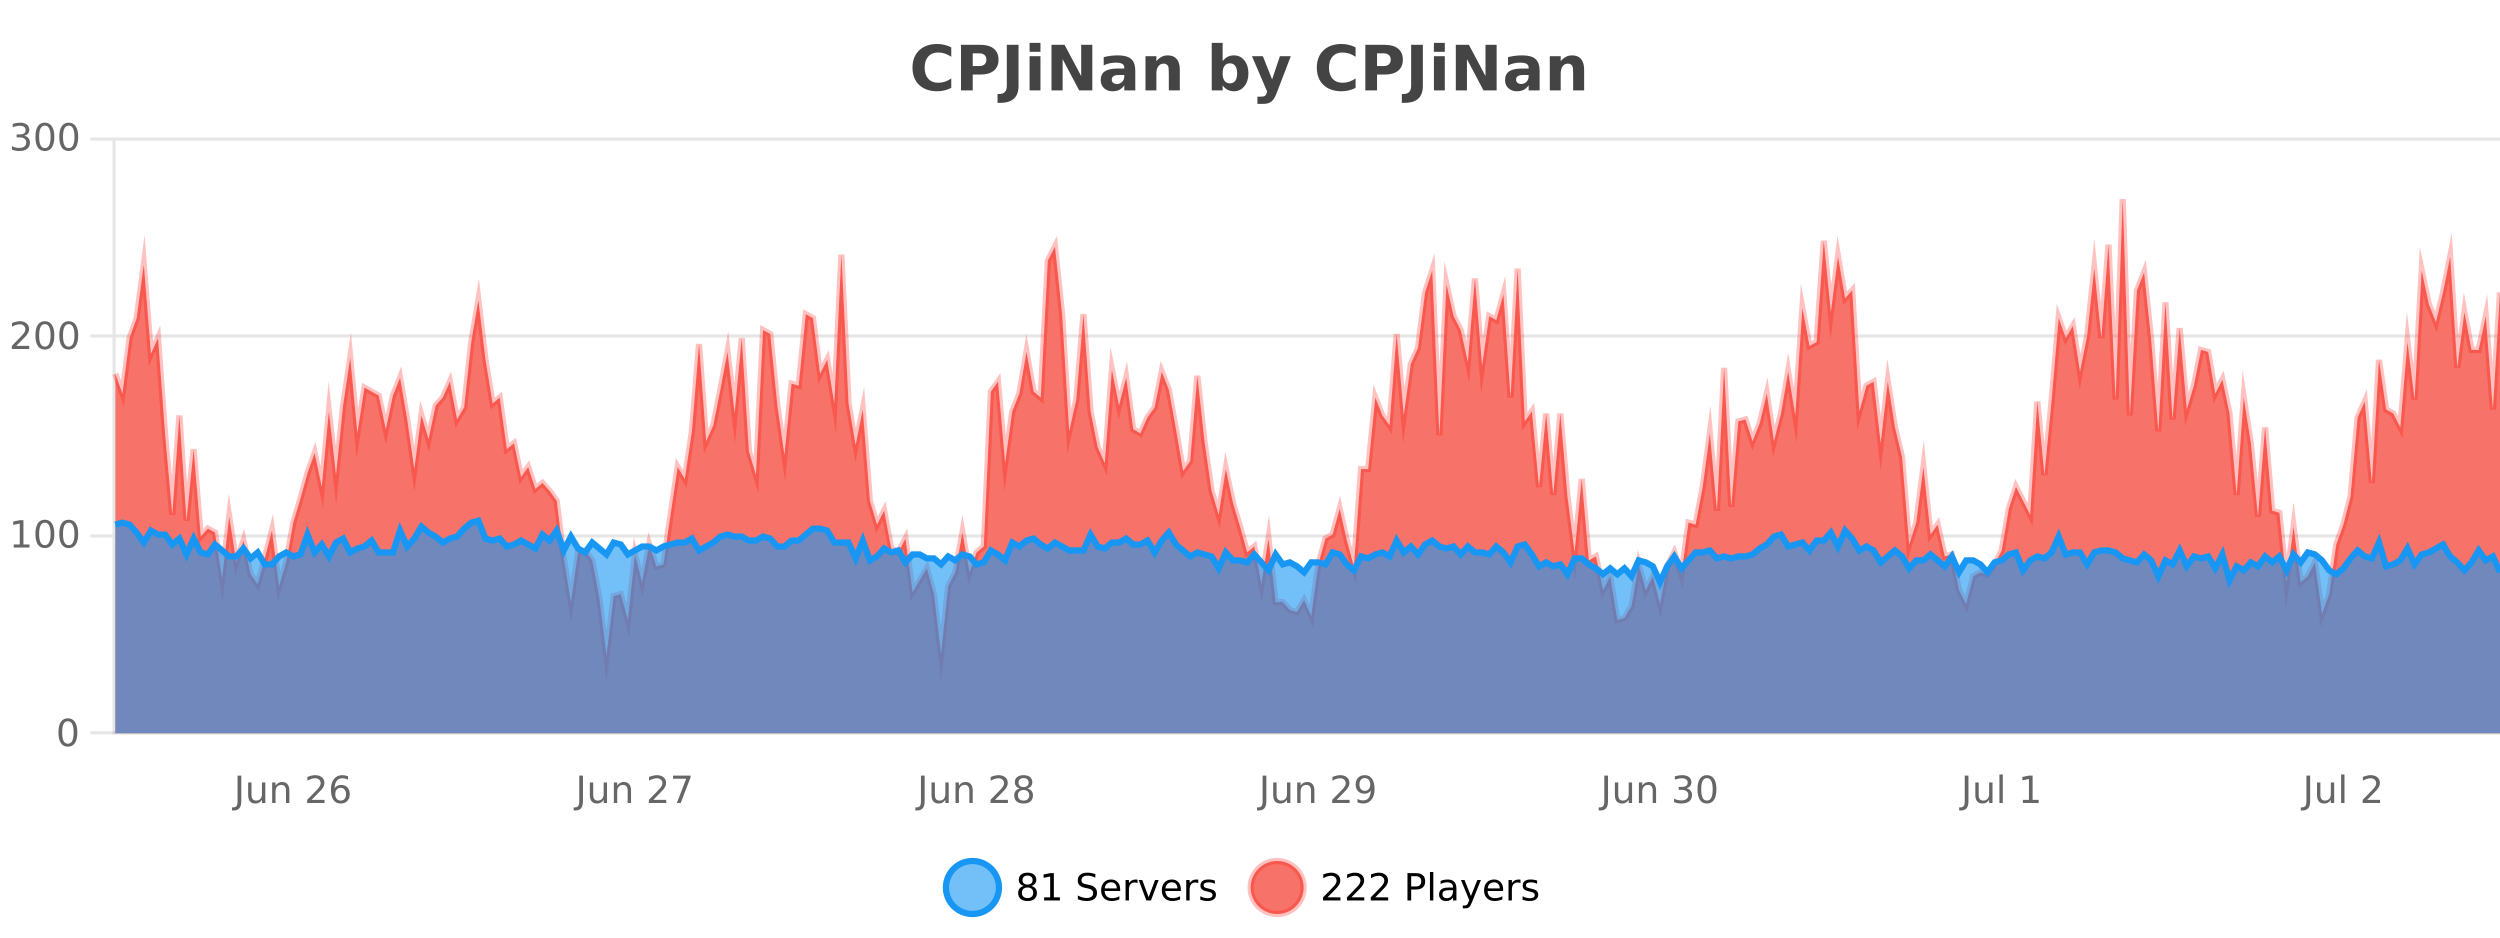 <?xml version="1.0" encoding="UTF-8"?>
<svg xmlns="http://www.w3.org/2000/svg" xmlns:xlink="http://www.w3.org/1999/xlink" width="800pt" height="300pt" viewBox="0 0 800 300" version="1.1">
<defs>
<clipPath id="clip1">
  <path d="M 274 263 L 348 263 L 348 300 L 274 300 Z M 274 263 "/>
</clipPath>
<clipPath id="clip2">
  <path d="M 371 263 L 446 263 L 446 300 L 371 300 Z M 371 263 "/>
</clipPath>
<clipPath id="clip3">
  <path d="M 36.906 63 L 800 63 L 800 234.602 L 36.906 234.602 Z M 36.906 63 "/>
</clipPath>
<clipPath id="clip4">
  <path d="M 35.906 43 L 800 43 L 800 235.602 L 35.906 235.602 Z M 35.906 43 "/>
</clipPath>
<clipPath id="clip5">
  <path d="M 36.906 166 L 800 166 L 800 234.602 L 36.906 234.602 Z M 36.906 166 "/>
</clipPath>
<clipPath id="clip6">
  <path d="M 35.906 138 L 800 138 L 800 215 L 35.906 215 Z M 35.906 138 "/>
</clipPath>
</defs>
<g id="surface2065946">
<rect x="0" y="0" width="800" height="300" style="fill:rgb(100%,100%,100%);fill-opacity:1;stroke:none;"/>
<path style="fill:none;stroke-width:1;stroke-linecap:butt;stroke-linejoin:miter;stroke:rgb(0%,0%,0%);stroke-opacity:0.098;stroke-miterlimit:10;" d="M 37 234.5 L 800 234.5 "/>
<path style="fill:none;stroke-width:1;stroke-linecap:butt;stroke-linejoin:miter;stroke:rgb(0%,0%,0%);stroke-opacity:0.098;stroke-miterlimit:10;" d="M 28.906 234.5 L 36 234.5 "/>
<path style="fill:none;stroke-width:1;stroke-linecap:butt;stroke-linejoin:miter;stroke:rgb(0%,0%,0%);stroke-opacity:0.098;stroke-miterlimit:10;" d="M 37 171.5 L 800 171.5 "/>
<path style="fill:none;stroke-width:1;stroke-linecap:butt;stroke-linejoin:miter;stroke:rgb(0%,0%,0%);stroke-opacity:0.098;stroke-miterlimit:10;" d="M 28.906 171.5 L 36 171.5 "/>
<path style="fill:none;stroke-width:1;stroke-linecap:butt;stroke-linejoin:miter;stroke:rgb(0%,0%,0%);stroke-opacity:0.098;stroke-miterlimit:10;" d="M 37 107.5 L 800 107.5 "/>
<path style="fill:none;stroke-width:1;stroke-linecap:butt;stroke-linejoin:miter;stroke:rgb(0%,0%,0%);stroke-opacity:0.098;stroke-miterlimit:10;" d="M 28.906 107.5 L 36 107.5 "/>
<path style="fill:none;stroke-width:1;stroke-linecap:butt;stroke-linejoin:miter;stroke:rgb(0%,0%,0%);stroke-opacity:0.098;stroke-miterlimit:10;" d="M 37 44.5 L 800 44.5 "/>
<path style="fill:none;stroke-width:1;stroke-linecap:butt;stroke-linejoin:miter;stroke:rgb(0%,0%,0%);stroke-opacity:0.098;stroke-miterlimit:10;" d="M 28.906 44.5 L 36 44.5 "/>
<path style=" stroke:none;fill-rule:nonzero;fill:rgb(9.02%,58.824%,95.294%);fill-opacity:0.6;" d="M 319.672 284 C 319.672 288.688 315.871 292.484 311.188 292.484 C 306.5 292.484 302.699 288.688 302.699 284 C 302.699 279.312 306.5 275.516 311.188 275.516 C 315.871 275.516 319.672 279.312 319.672 284 Z M 319.672 284 "/>
<g clip-path="url(#clip1)" clip-rule="nonzero">
<path style="fill:none;stroke-width:2;stroke-linecap:butt;stroke-linejoin:miter;stroke:rgb(9.02%,58.824%,95.294%);stroke-opacity:1;stroke-miterlimit:10;" d="M 319.672 284 C 319.672 288.688 315.871 292.484 311.188 292.484 C 306.5 292.484 302.699 288.688 302.699 284 C 302.699 279.312 306.5 275.516 311.188 275.516 C 315.871 275.516 319.672 279.312 319.672 284 Z M 319.672 284 "/>
</g>
<path style=" stroke:none;fill-rule:nonzero;fill:rgb(0%,0%,0%);fill-opacity:1;" d="M 328.812 284 C 328.25 284 327.805 284.152 327.484 284.453 C 327.16 284.758 327 285.168 327 285.688 C 327 286.219 327.16 286.637 327.484 286.938 C 327.805 287.242 328.25 287.391 328.812 287.391 C 329.375 287.391 329.816 287.242 330.141 286.938 C 330.461 286.637 330.625 286.219 330.625 285.688 C 330.625 285.168 330.461 284.758 330.141 284.453 C 329.828 284.152 329.383 284 328.812 284 Z M 327.625 283.5 C 327.125 283.375 326.727 283.141 326.438 282.797 C 326.156 282.445 326.016 282.016 326.016 281.516 C 326.016 280.82 326.266 280.266 326.766 279.859 C 327.266 279.453 327.945 279.25 328.812 279.25 C 329.688 279.25 330.367 279.453 330.859 279.859 C 331.359 280.266 331.609 280.82 331.609 281.516 C 331.609 282.016 331.469 282.445 331.188 282.797 C 330.906 283.141 330.508 283.375 330 283.5 C 330.57 283.637 331.016 283.898 331.328 284.281 C 331.648 284.668 331.812 285.137 331.812 285.688 C 331.812 286.543 331.551 287.199 331.031 287.656 C 330.52 288.105 329.781 288.328 328.812 288.328 C 327.852 288.328 327.113 288.105 326.594 287.656 C 326.07 287.199 325.812 286.543 325.812 285.688 C 325.812 285.137 325.973 284.668 326.297 284.281 C 326.617 283.898 327.062 283.637 327.625 283.5 Z M 327.203 281.625 C 327.203 282.086 327.344 282.438 327.625 282.688 C 327.906 282.938 328.301 283.062 328.812 283.062 C 329.32 283.062 329.719 282.938 330 282.688 C 330.289 282.438 330.438 282.086 330.438 281.625 C 330.438 281.18 330.289 280.828 330 280.578 C 329.719 280.32 329.32 280.188 328.812 280.188 C 328.301 280.188 327.906 280.32 327.625 280.578 C 327.344 280.828 327.203 281.18 327.203 281.625 Z M 334.121 287.156 L 336.059 287.156 L 336.059 280.484 L 333.949 280.906 L 333.949 279.828 L 336.043 279.406 L 337.23 279.406 L 337.23 287.156 L 339.168 287.156 L 339.168 288.156 L 334.121 288.156 Z M 350.508 279.688 L 350.508 280.844 C 350.059 280.637 349.633 280.48 349.227 280.375 C 348.828 280.262 348.449 280.203 348.086 280.203 C 347.438 280.203 346.938 280.328 346.586 280.578 C 346.242 280.828 346.07 281.188 346.07 281.656 C 346.07 282.043 346.184 282.336 346.414 282.531 C 346.641 282.73 347.086 282.887 347.742 283 L 348.445 283.156 C 349.328 283.324 349.98 283.621 350.398 284.047 C 350.824 284.465 351.039 285.027 351.039 285.734 C 351.039 286.59 350.75 287.234 350.18 287.672 C 349.617 288.109 348.781 288.328 347.68 288.328 C 347.273 288.328 346.836 288.281 346.367 288.188 C 345.898 288.094 345.414 287.953 344.914 287.766 L 344.914 286.547 C 345.391 286.82 345.859 287.023 346.32 287.156 C 346.789 287.293 347.242 287.359 347.68 287.359 C 348.355 287.359 348.875 287.23 349.242 286.969 C 349.617 286.699 349.805 286.32 349.805 285.828 C 349.805 285.402 349.668 285.07 349.398 284.828 C 349.137 284.578 348.703 284.398 348.102 284.281 L 347.383 284.141 C 346.496 283.965 345.855 283.688 345.461 283.312 C 345.074 282.938 344.883 282.418 344.883 281.75 C 344.883 280.969 345.152 280.359 345.695 279.922 C 346.234 279.477 346.984 279.25 347.945 279.25 C 348.359 279.25 348.777 279.289 349.195 279.359 C 349.621 279.434 350.059 279.543 350.508 279.688 Z M 358.453 284.609 L 358.453 285.125 L 353.484 285.125 C 353.535 285.875 353.758 286.445 354.156 286.828 C 354.562 287.215 355.117 287.406 355.828 287.406 C 356.242 287.406 356.645 287.359 357.031 287.266 C 357.426 287.164 357.816 287.008 358.203 286.797 L 358.203 287.828 C 357.805 287.984 357.406 288.105 357 288.188 C 356.594 288.281 356.18 288.328 355.766 288.328 C 354.723 288.328 353.895 288.027 353.281 287.422 C 352.664 286.809 352.359 285.98 352.359 284.938 C 352.359 283.867 352.648 283.016 353.234 282.391 C 353.816 281.758 354.598 281.438 355.578 281.438 C 356.461 281.438 357.16 281.727 357.672 282.297 C 358.191 282.859 358.453 283.633 358.453 284.609 Z M 357.375 284.281 C 357.363 283.699 357.195 283.23 356.875 282.875 C 356.551 282.523 356.125 282.344 355.594 282.344 C 354.988 282.344 354.504 282.516 354.141 282.859 C 353.785 283.203 353.582 283.684 353.531 284.297 Z M 364.023 282.594 C 363.898 282.531 363.762 282.484 363.617 282.453 C 363.48 282.414 363.324 282.391 363.148 282.391 C 362.543 282.391 362.074 282.59 361.742 282.984 C 361.418 283.383 361.258 283.953 361.258 284.703 L 361.258 288.156 L 360.18 288.156 L 360.18 281.594 L 361.258 281.594 L 361.258 282.609 C 361.484 282.215 361.781 281.922 362.148 281.734 C 362.512 281.539 362.953 281.438 363.477 281.438 C 363.547 281.438 363.625 281.445 363.711 281.453 C 363.805 281.465 363.902 281.48 364.008 281.5 Z M 364.379 281.594 L 365.52 281.594 L 367.566 287.094 L 369.629 281.594 L 370.77 281.594 L 368.301 288.156 L 366.832 288.156 Z M 377.871 284.609 L 377.871 285.125 L 372.902 285.125 C 372.953 285.875 373.176 286.445 373.574 286.828 C 373.98 287.215 374.535 287.406 375.246 287.406 C 375.66 287.406 376.062 287.359 376.449 287.266 C 376.844 287.164 377.234 287.008 377.621 286.797 L 377.621 287.828 C 377.223 287.984 376.824 288.105 376.418 288.188 C 376.012 288.281 375.598 288.328 375.184 288.328 C 374.141 288.328 373.312 288.027 372.699 287.422 C 372.082 286.809 371.777 285.98 371.777 284.938 C 371.777 283.867 372.066 283.016 372.652 282.391 C 373.234 281.758 374.016 281.438 374.996 281.438 C 375.879 281.438 376.578 281.727 377.09 282.297 C 377.609 282.859 377.871 283.633 377.871 284.609 Z M 376.793 284.281 C 376.781 283.699 376.613 283.23 376.293 282.875 C 375.969 282.523 375.543 282.344 375.012 282.344 C 374.406 282.344 373.922 282.516 373.559 282.859 C 373.203 283.203 373 283.684 372.949 284.297 Z M 383.441 282.594 C 383.316 282.531 383.18 282.484 383.035 282.453 C 382.898 282.414 382.742 282.391 382.566 282.391 C 381.961 282.391 381.492 282.59 381.16 282.984 C 380.836 283.383 380.676 283.953 380.676 284.703 L 380.676 288.156 L 379.598 288.156 L 379.598 281.594 L 380.676 281.594 L 380.676 282.609 C 380.902 282.215 381.199 281.922 381.566 281.734 C 381.93 281.539 382.371 281.438 382.895 281.438 C 382.965 281.438 383.043 281.445 383.129 281.453 C 383.223 281.465 383.32 281.48 383.426 281.5 Z M 388.75 281.781 L 388.75 282.812 C 388.445 282.656 388.129 282.543 387.797 282.469 C 387.473 282.387 387.133 282.344 386.781 282.344 C 386.25 282.344 385.848 282.43 385.578 282.594 C 385.305 282.75 385.172 282.996 385.172 283.328 C 385.172 283.578 385.266 283.777 385.453 283.922 C 385.648 284.059 386.039 284.188 386.625 284.312 L 386.984 284.406 C 387.754 284.562 388.301 284.793 388.625 285.094 C 388.945 285.398 389.109 285.812 389.109 286.344 C 389.109 286.961 388.863 287.445 388.375 287.797 C 387.895 288.152 387.234 288.328 386.391 288.328 C 386.035 288.328 385.664 288.289 385.281 288.219 C 384.906 288.156 384.508 288.059 384.094 287.922 L 384.094 286.797 C 384.488 287.008 384.879 287.164 385.266 287.266 C 385.648 287.371 386.035 287.422 386.422 287.422 C 386.922 287.422 387.305 287.34 387.578 287.172 C 387.859 286.996 388 286.746 388 286.422 C 388 286.133 387.898 285.906 387.703 285.75 C 387.504 285.594 387.07 285.445 386.406 285.297 L 386.031 285.219 C 385.363 285.074 384.879 284.855 384.578 284.562 C 384.285 284.273 384.141 283.875 384.141 283.375 C 384.141 282.75 384.359 282.273 384.797 281.938 C 385.234 281.605 385.852 281.438 386.656 281.438 C 387.051 281.438 387.426 281.469 387.781 281.531 C 388.133 281.586 388.457 281.668 388.75 281.781 Z M 321.188 277.016 "/>
<path style=" stroke:none;fill-rule:nonzero;fill:rgb(96.863%,44.706%,40.784%);fill-opacity:1;" d="M 417.172 284 C 417.172 288.688 413.375 292.484 408.688 292.484 C 404 292.484 400.203 288.688 400.203 284 C 400.203 279.312 404 275.516 408.688 275.516 C 413.375 275.516 417.172 279.312 417.172 284 Z M 417.172 284 "/>
<g clip-path="url(#clip2)" clip-rule="nonzero">
<path style="fill:none;stroke-width:2;stroke-linecap:butt;stroke-linejoin:miter;stroke:rgb(100%,4.706%,0%);stroke-opacity:0.247;stroke-miterlimit:10;" d="M 417.172 284 C 417.172 288.688 413.375 292.484 408.688 292.484 C 404 292.484 400.203 288.688 400.203 284 C 400.203 279.312 404 275.516 408.688 275.516 C 413.375 275.516 417.172 279.312 417.172 284 Z M 417.172 284 "/>
</g>
<path style=" stroke:none;fill-rule:nonzero;fill:rgb(0%,0%,0%);fill-opacity:1;" d="M 424.797 287.156 L 428.938 287.156 L 428.938 288.156 L 423.375 288.156 L 423.375 287.156 C 423.82 286.699 424.43 286.078 425.203 285.297 C 425.984 284.508 426.473 283.996 426.672 283.766 C 427.055 283.352 427.32 282.996 427.469 282.703 C 427.625 282.402 427.703 282.109 427.703 281.828 C 427.703 281.359 427.535 280.98 427.203 280.688 C 426.879 280.398 426.457 280.25 425.938 280.25 C 425.562 280.25 425.164 280.312 424.75 280.438 C 424.344 280.562 423.906 280.762 423.438 281.031 L 423.438 279.828 C 423.914 279.641 424.359 279.5 424.766 279.406 C 425.18 279.305 425.562 279.25 425.906 279.25 C 426.812 279.25 427.535 279.48 428.078 279.938 C 428.617 280.387 428.891 280.992 428.891 281.75 C 428.891 282.105 428.82 282.445 428.688 282.766 C 428.551 283.09 428.305 283.469 427.953 283.906 C 427.848 284.023 427.535 284.352 427.016 284.891 C 426.492 285.434 425.754 286.188 424.797 287.156 Z M 432.434 287.156 L 436.574 287.156 L 436.574 288.156 L 431.012 288.156 L 431.012 287.156 C 431.457 286.699 432.066 286.078 432.84 285.297 C 433.621 284.508 434.109 283.996 434.309 283.766 C 434.691 283.352 434.957 282.996 435.105 282.703 C 435.262 282.402 435.34 282.109 435.34 281.828 C 435.34 281.359 435.172 280.98 434.84 280.688 C 434.516 280.398 434.094 280.25 433.574 280.25 C 433.199 280.25 432.801 280.312 432.387 280.438 C 431.98 280.562 431.543 280.762 431.074 281.031 L 431.074 279.828 C 431.551 279.641 431.996 279.5 432.402 279.406 C 432.816 279.305 433.199 279.25 433.543 279.25 C 434.449 279.25 435.172 279.48 435.715 279.938 C 436.254 280.387 436.527 280.992 436.527 281.75 C 436.527 282.105 436.457 282.445 436.324 282.766 C 436.188 283.09 435.941 283.469 435.59 283.906 C 435.484 284.023 435.172 284.352 434.652 284.891 C 434.129 285.434 433.391 286.188 432.434 287.156 Z M 440.07 287.156 L 444.211 287.156 L 444.211 288.156 L 438.648 288.156 L 438.648 287.156 C 439.094 286.699 439.703 286.078 440.477 285.297 C 441.258 284.508 441.746 283.996 441.945 283.766 C 442.328 283.352 442.594 282.996 442.742 282.703 C 442.898 282.402 442.977 282.109 442.977 281.828 C 442.977 281.359 442.809 280.98 442.477 280.688 C 442.152 280.398 441.73 280.25 441.211 280.25 C 440.836 280.25 440.438 280.312 440.023 280.438 C 439.617 280.562 439.18 280.762 438.711 281.031 L 438.711 279.828 C 439.188 279.641 439.633 279.5 440.039 279.406 C 440.453 279.305 440.836 279.25 441.18 279.25 C 442.086 279.25 442.809 279.48 443.352 279.938 C 443.891 280.387 444.164 280.992 444.164 281.75 C 444.164 282.105 444.094 282.445 443.961 282.766 C 443.824 283.09 443.578 283.469 443.227 283.906 C 443.121 284.023 442.809 284.352 442.289 284.891 C 441.766 285.434 441.027 286.188 440.07 287.156 Z M 451.578 280.375 L 451.578 283.672 L 453.062 283.672 C 453.613 283.672 454.039 283.531 454.344 283.25 C 454.645 282.961 454.797 282.547 454.797 282.016 C 454.797 281.496 454.645 281.094 454.344 280.812 C 454.039 280.523 453.613 280.375 453.062 280.375 Z M 450.391 279.406 L 453.062 279.406 C 454.051 279.406 454.797 279.633 455.297 280.078 C 455.797 280.516 456.047 281.164 456.047 282.016 C 456.047 282.883 455.797 283.539 455.297 283.984 C 454.797 284.422 454.051 284.641 453.062 284.641 L 451.578 284.641 L 451.578 288.156 L 450.391 288.156 Z M 457.582 279.031 L 458.66 279.031 L 458.66 288.156 L 457.582 288.156 Z M 463.898 284.859 C 463.031 284.859 462.43 284.961 462.086 285.156 C 461.75 285.355 461.586 285.695 461.586 286.172 C 461.586 286.559 461.711 286.867 461.961 287.094 C 462.219 287.312 462.562 287.422 462.992 287.422 C 463.594 287.422 464.074 287.215 464.43 286.797 C 464.793 286.371 464.977 285.805 464.977 285.094 L 464.977 284.859 Z M 466.055 284.406 L 466.055 288.156 L 464.977 288.156 L 464.977 287.156 C 464.727 287.555 464.418 287.852 464.055 288.047 C 463.688 288.234 463.242 288.328 462.711 288.328 C 462.031 288.328 461.496 288.141 461.102 287.766 C 460.703 287.383 460.508 286.875 460.508 286.25 C 460.508 285.512 460.75 284.953 461.242 284.578 C 461.742 284.203 462.48 284.016 463.461 284.016 L 464.977 284.016 L 464.977 283.906 C 464.977 283.406 464.809 283.023 464.477 282.75 C 464.152 282.48 463.699 282.344 463.117 282.344 C 462.742 282.344 462.371 282.391 462.008 282.484 C 461.652 282.578 461.312 282.715 460.992 282.891 L 460.992 281.891 C 461.387 281.734 461.766 281.621 462.133 281.547 C 462.508 281.477 462.871 281.438 463.227 281.438 C 464.172 281.438 464.883 281.684 465.352 282.172 C 465.82 282.664 466.055 283.406 466.055 284.406 Z M 471.004 288.766 C 470.699 289.547 470.402 290.055 470.113 290.297 C 469.82 290.535 469.434 290.656 468.957 290.656 L 468.098 290.656 L 468.098 289.75 L 468.723 289.75 C 469.023 289.75 469.254 289.676 469.41 289.531 C 469.574 289.395 469.758 289.066 469.957 288.547 L 470.16 288.047 L 467.504 281.594 L 468.645 281.594 L 470.691 286.719 L 472.754 281.594 L 473.895 281.594 Z M 480.996 284.609 L 480.996 285.125 L 476.027 285.125 C 476.078 285.875 476.301 286.445 476.699 286.828 C 477.105 287.215 477.66 287.406 478.371 287.406 C 478.785 287.406 479.188 287.359 479.574 287.266 C 479.969 287.164 480.359 287.008 480.746 286.797 L 480.746 287.828 C 480.348 287.984 479.949 288.105 479.543 288.188 C 479.137 288.281 478.723 288.328 478.309 288.328 C 477.266 288.328 476.438 288.027 475.824 287.422 C 475.207 286.809 474.902 285.98 474.902 284.938 C 474.902 283.867 475.191 283.016 475.777 282.391 C 476.359 281.758 477.141 281.438 478.121 281.438 C 479.004 281.438 479.703 281.727 480.215 282.297 C 480.734 282.859 480.996 283.633 480.996 284.609 Z M 479.918 284.281 C 479.906 283.699 479.738 283.23 479.418 282.875 C 479.094 282.523 478.668 282.344 478.137 282.344 C 477.531 282.344 477.047 282.516 476.684 282.859 C 476.328 283.203 476.125 283.684 476.074 284.297 Z M 486.566 282.594 C 486.441 282.531 486.305 282.484 486.16 282.453 C 486.023 282.414 485.867 282.391 485.691 282.391 C 485.086 282.391 484.617 282.59 484.285 282.984 C 483.961 283.383 483.801 283.953 483.801 284.703 L 483.801 288.156 L 482.723 288.156 L 482.723 281.594 L 483.801 281.594 L 483.801 282.609 C 484.027 282.215 484.324 281.922 484.691 281.734 C 485.055 281.539 485.496 281.438 486.02 281.438 C 486.09 281.438 486.168 281.445 486.254 281.453 C 486.348 281.465 486.445 281.48 486.551 281.5 Z M 491.875 281.781 L 491.875 282.812 C 491.57 282.656 491.254 282.543 490.922 282.469 C 490.598 282.387 490.258 282.344 489.906 282.344 C 489.375 282.344 488.973 282.43 488.703 282.594 C 488.43 282.75 488.297 282.996 488.297 283.328 C 488.297 283.578 488.391 283.777 488.578 283.922 C 488.773 284.059 489.164 284.188 489.75 284.312 L 490.109 284.406 C 490.879 284.562 491.426 284.793 491.75 285.094 C 492.07 285.398 492.234 285.812 492.234 286.344 C 492.234 286.961 491.988 287.445 491.5 287.797 C 491.02 288.152 490.359 288.328 489.516 288.328 C 489.16 288.328 488.789 288.289 488.406 288.219 C 488.031 288.156 487.633 288.059 487.219 287.922 L 487.219 286.797 C 487.613 287.008 488.004 287.164 488.391 287.266 C 488.773 287.371 489.16 287.422 489.547 287.422 C 490.047 287.422 490.43 287.34 490.703 287.172 C 490.984 286.996 491.125 286.746 491.125 286.422 C 491.125 286.133 491.023 285.906 490.828 285.75 C 490.629 285.594 490.195 285.445 489.531 285.297 L 489.156 285.219 C 488.488 285.074 488.004 284.855 487.703 284.562 C 487.41 284.273 487.266 283.875 487.266 283.375 C 487.266 282.75 487.484 282.273 487.922 281.938 C 488.359 281.605 488.977 281.438 489.781 281.438 C 490.176 281.438 490.551 281.469 490.906 281.531 C 491.258 281.586 491.582 281.668 491.875 281.781 Z M 418.688 277.016 "/>
<path style=" stroke:none;fill-rule:nonzero;fill:rgb(26.667%,26.667%,26.667%);fill-opacity:1;" d="M 304.406 28.125 C 303.707 28.48 302.984 28.746 302.234 28.922 C 301.492 29.109 300.711 29.203 299.891 29.203 C 297.461 29.203 295.539 28.527 294.125 27.172 C 292.707 25.809 292 23.965 292 21.641 C 292 19.32 292.707 17.48 294.125 16.125 C 295.539 14.762 297.461 14.078 299.891 14.078 C 300.711 14.078 301.492 14.172 302.234 14.359 C 302.984 14.539 303.707 14.805 304.406 15.156 L 304.406 18.172 C 303.707 17.703 303.02 17.359 302.344 17.141 C 301.664 16.914 300.953 16.797 300.203 16.797 C 298.859 16.797 297.801 17.23 297.031 18.094 C 296.27 18.949 295.891 20.133 295.891 21.641 C 295.891 23.152 296.27 24.34 297.031 25.203 C 297.801 26.059 298.859 26.484 300.203 26.484 C 300.953 26.484 301.664 26.375 302.344 26.156 C 303.02 25.93 303.707 25.578 304.406 25.109 Z M 307.523 14.344 L 313.758 14.344 C 315.609 14.344 317.031 14.758 318.023 15.578 C 319.023 16.402 319.523 17.574 319.523 19.094 C 319.523 20.625 319.023 21.805 318.023 22.625 C 317.031 23.449 315.609 23.859 313.758 23.859 L 311.273 23.859 L 311.273 28.922 L 307.523 28.922 Z M 311.273 17.062 L 311.273 21.141 L 313.352 21.141 C 314.078 21.141 314.641 20.965 315.039 20.609 C 315.445 20.258 315.648 19.75 315.648 19.094 C 315.648 18.449 315.445 17.949 315.039 17.594 C 314.641 17.242 314.078 17.062 313.352 17.062 Z M 322.18 14.344 L 325.93 14.344 L 325.93 27.5 C 325.93 29.32 325.434 30.68 324.445 31.578 C 323.465 32.473 321.977 32.922 319.977 32.922 L 319.211 32.922 L 319.211 30.078 L 319.805 30.078 C 320.586 30.078 321.172 29.859 321.57 29.422 C 321.977 28.992 322.18 28.355 322.18 27.5 Z M 329.465 17.984 L 332.949 17.984 L 332.949 28.922 L 329.465 28.922 Z M 329.465 13.719 L 332.949 13.719 L 332.949 16.578 L 329.465 16.578 Z M 336.477 14.344 L 340.664 14.344 L 345.977 24.344 L 345.977 14.344 L 349.539 14.344 L 349.539 28.922 L 345.336 28.922 L 340.039 18.922 L 340.039 28.922 L 336.477 28.922 Z M 357.949 24 C 357.219 24 356.672 24.125 356.309 24.375 C 355.941 24.617 355.762 24.98 355.762 25.469 C 355.762 25.906 355.906 26.25 356.199 26.5 C 356.5 26.75 356.91 26.875 357.434 26.875 C 358.09 26.875 358.641 26.641 359.09 26.172 C 359.547 25.703 359.777 25.117 359.777 24.406 L 359.777 24 Z M 363.293 22.688 L 363.293 28.922 L 359.777 28.922 L 359.777 27.297 C 359.309 27.965 358.777 28.449 358.184 28.75 C 357.598 29.051 356.887 29.203 356.043 29.203 C 354.918 29.203 354 28.875 353.293 28.219 C 352.582 27.555 352.23 26.695 352.23 25.641 C 352.23 24.359 352.668 23.422 353.543 22.828 C 354.426 22.227 355.816 21.922 357.715 21.922 L 359.777 21.922 L 359.777 21.641 C 359.777 21.09 359.559 20.688 359.121 20.438 C 358.684 20.18 358 20.047 357.074 20.047 C 356.324 20.047 355.625 20.125 354.98 20.281 C 354.332 20.43 353.734 20.648 353.184 20.938 L 353.184 18.281 C 353.934 18.094 354.684 17.953 355.434 17.859 C 356.191 17.766 356.953 17.719 357.715 17.719 C 359.684 17.719 361.105 18.109 361.98 18.891 C 362.855 19.664 363.293 20.93 363.293 22.688 Z M 377.539 22.266 L 377.539 28.922 L 374.023 28.922 L 374.023 23.828 C 374.023 22.883 374 22.23 373.961 21.875 C 373.918 21.512 373.844 21.246 373.742 21.078 C 373.605 20.852 373.418 20.672 373.18 20.547 C 372.949 20.422 372.684 20.359 372.383 20.359 C 371.652 20.359 371.078 20.641 370.664 21.203 C 370.246 21.766 370.039 22.547 370.039 23.547 L 370.039 28.922 L 366.555 28.922 L 366.555 17.984 L 370.039 17.984 L 370.039 19.578 C 370.57 18.945 371.133 18.477 371.727 18.172 C 372.32 17.871 372.969 17.719 373.68 17.719 C 374.949 17.719 375.906 18.109 376.555 18.891 C 377.211 19.664 377.539 20.789 377.539 22.266 Z M 393.57 26.672 C 394.32 26.672 394.891 26.402 395.289 25.859 C 395.684 25.309 395.883 24.512 395.883 23.469 C 395.883 22.43 395.684 21.637 395.289 21.094 C 394.891 20.543 394.32 20.266 393.57 20.266 C 392.82 20.266 392.242 20.543 391.836 21.094 C 391.438 21.637 391.242 22.43 391.242 23.469 C 391.242 24.5 391.438 25.293 391.836 25.844 C 392.242 26.398 392.82 26.672 393.57 26.672 Z M 391.242 19.578 C 391.73 18.945 392.266 18.477 392.852 18.172 C 393.434 17.871 394.105 17.719 394.867 17.719 C 396.219 17.719 397.328 18.258 398.195 19.328 C 399.059 20.402 399.492 21.781 399.492 23.469 C 399.492 25.148 399.059 26.523 398.195 27.594 C 397.328 28.668 396.219 29.203 394.867 29.203 C 394.105 29.203 393.434 29.051 392.852 28.75 C 392.266 28.449 391.73 27.98 391.242 27.344 L 391.242 28.922 L 387.758 28.922 L 387.758 13.719 L 391.242 13.719 Z M 400.633 17.984 L 404.117 17.984 L 407.07 25.406 L 409.57 17.984 L 413.055 17.984 L 408.461 29.953 C 408 31.172 407.461 32.02 406.836 32.5 C 406.219 32.988 405.414 33.234 404.414 33.234 L 402.383 33.234 L 402.383 30.938 L 403.477 30.938 C 404.07 30.938 404.5 30.844 404.773 30.656 C 405.043 30.469 405.25 30.129 405.398 29.641 L 405.508 29.344 Z M 433.789 28.125 C 433.09 28.48 432.367 28.746 431.617 28.922 C 430.875 29.109 430.094 29.203 429.273 29.203 C 426.844 29.203 424.922 28.527 423.508 27.172 C 422.09 25.809 421.383 23.965 421.383 21.641 C 421.383 19.32 422.09 17.48 423.508 16.125 C 424.922 14.762 426.844 14.078 429.273 14.078 C 430.094 14.078 430.875 14.172 431.617 14.359 C 432.367 14.539 433.09 14.805 433.789 15.156 L 433.789 18.172 C 433.09 17.703 432.402 17.359 431.727 17.141 C 431.047 16.914 430.336 16.797 429.586 16.797 C 428.242 16.797 427.184 17.23 426.414 18.094 C 425.652 18.949 425.273 20.133 425.273 21.641 C 425.273 23.152 425.652 24.34 426.414 25.203 C 427.184 26.059 428.242 26.484 429.586 26.484 C 430.336 26.484 431.047 26.375 431.727 26.156 C 432.402 25.93 433.09 25.578 433.789 25.109 Z M 436.906 14.344 L 443.141 14.344 C 444.992 14.344 446.414 14.758 447.406 15.578 C 448.406 16.402 448.906 17.574 448.906 19.094 C 448.906 20.625 448.406 21.805 447.406 22.625 C 446.414 23.449 444.992 23.859 443.141 23.859 L 440.656 23.859 L 440.656 28.922 L 436.906 28.922 Z M 440.656 17.062 L 440.656 21.141 L 442.734 21.141 C 443.461 21.141 444.023 20.965 444.422 20.609 C 444.828 20.258 445.031 19.75 445.031 19.094 C 445.031 18.449 444.828 17.949 444.422 17.594 C 444.023 17.242 443.461 17.062 442.734 17.062 Z M 451.562 14.344 L 455.312 14.344 L 455.312 27.5 C 455.312 29.32 454.816 30.68 453.828 31.578 C 452.848 32.473 451.359 32.922 449.359 32.922 L 448.594 32.922 L 448.594 30.078 L 449.188 30.078 C 449.969 30.078 450.555 29.859 450.953 29.422 C 451.359 28.992 451.562 28.355 451.562 27.5 Z M 458.852 17.984 L 462.336 17.984 L 462.336 28.922 L 458.852 28.922 Z M 458.852 13.719 L 462.336 13.719 L 462.336 16.578 L 458.852 16.578 Z M 465.859 14.344 L 470.047 14.344 L 475.359 24.344 L 475.359 14.344 L 478.922 14.344 L 478.922 28.922 L 474.719 28.922 L 469.422 18.922 L 469.422 28.922 L 465.859 28.922 Z M 487.336 24 C 486.605 24 486.059 24.125 485.695 24.375 C 485.328 24.617 485.148 24.98 485.148 25.469 C 485.148 25.906 485.293 26.25 485.586 26.5 C 485.887 26.75 486.297 26.875 486.82 26.875 C 487.477 26.875 488.027 26.641 488.477 26.172 C 488.934 25.703 489.164 25.117 489.164 24.406 L 489.164 24 Z M 492.68 22.688 L 492.68 28.922 L 489.164 28.922 L 489.164 27.297 C 488.695 27.965 488.164 28.449 487.57 28.75 C 486.984 29.051 486.273 29.203 485.43 29.203 C 484.305 29.203 483.387 28.875 482.68 28.219 C 481.969 27.555 481.617 26.695 481.617 25.641 C 481.617 24.359 482.055 23.422 482.93 22.828 C 483.812 22.227 485.203 21.922 487.102 21.922 L 489.164 21.922 L 489.164 21.641 C 489.164 21.09 488.945 20.688 488.508 20.438 C 488.07 20.18 487.387 20.047 486.461 20.047 C 485.711 20.047 485.012 20.125 484.367 20.281 C 483.719 20.43 483.121 20.648 482.57 20.938 L 482.57 18.281 C 483.32 18.094 484.07 17.953 484.82 17.859 C 485.578 17.766 486.34 17.719 487.102 17.719 C 489.07 17.719 490.492 18.109 491.367 18.891 C 492.242 19.664 492.68 20.93 492.68 22.688 Z M 506.922 22.266 L 506.922 28.922 L 503.406 28.922 L 503.406 23.828 C 503.406 22.883 503.383 22.23 503.344 21.875 C 503.301 21.512 503.227 21.246 503.125 21.078 C 502.988 20.852 502.801 20.672 502.562 20.547 C 502.332 20.422 502.066 20.359 501.766 20.359 C 501.035 20.359 500.461 20.641 500.047 21.203 C 499.629 21.766 499.422 22.547 499.422 23.547 L 499.422 28.922 L 495.938 28.922 L 495.938 17.984 L 499.422 17.984 L 499.422 19.578 C 499.953 18.945 500.516 18.477 501.109 18.172 C 501.703 17.871 502.352 17.719 503.062 17.719 C 504.332 17.719 505.289 18.109 505.938 18.891 C 506.594 19.664 506.922 20.789 506.922 22.266 Z M 291 10.359 "/>
<path style="fill:none;stroke-width:1;stroke-linecap:butt;stroke-linejoin:miter;stroke:rgb(0%,0%,0%);stroke-opacity:0.098;stroke-miterlimit:10;" d="M 36 234.5 L 801 234.5 "/>
<path style=" stroke:none;fill-rule:nonzero;fill:rgb(40%,40%,40%);fill-opacity:1;" d="M 76.023 248.203 L 77.211 248.203 L 77.211 256.344 C 77.211 257.395 77.008 258.16 76.602 258.641 C 76.203 259.117 75.562 259.359 74.68 259.359 L 74.227 259.359 L 74.227 258.359 L 74.602 258.359 C 75.121 258.359 75.484 258.211 75.695 257.922 C 75.914 257.629 76.023 257.102 76.023 256.344 Z M 79.406 254.359 L 79.406 250.391 L 80.484 250.391 L 80.484 254.328 C 80.484 254.945 80.602 255.406 80.844 255.719 C 81.094 256.031 81.457 256.188 81.938 256.188 C 82.52 256.188 82.977 256.008 83.312 255.641 C 83.656 255.266 83.828 254.758 83.828 254.109 L 83.828 250.391 L 84.906 250.391 L 84.906 256.953 L 83.828 256.953 L 83.828 255.938 C 83.566 256.344 83.266 256.648 82.922 256.844 C 82.578 257.031 82.176 257.125 81.719 257.125 C 80.957 257.125 80.379 256.891 79.984 256.422 C 79.598 255.953 79.406 255.266 79.406 254.359 Z M 82.125 250.234 Z M 92.59 252.984 L 92.59 256.953 L 91.512 256.953 L 91.512 253.031 C 91.512 252.406 91.387 251.945 91.137 251.641 C 90.895 251.328 90.535 251.172 90.059 251.172 C 89.473 251.172 89.012 251.359 88.668 251.734 C 88.332 252.102 88.168 252.605 88.168 253.25 L 88.168 256.953 L 87.09 256.953 L 87.09 250.391 L 88.168 250.391 L 88.168 251.406 C 88.426 251.012 88.73 250.719 89.074 250.531 C 89.426 250.336 89.832 250.234 90.293 250.234 C 91.043 250.234 91.609 250.469 91.996 250.938 C 92.391 251.398 92.59 252.078 92.59 252.984 Z M 99.711 255.953 L 103.852 255.953 L 103.852 256.953 L 98.289 256.953 L 98.289 255.953 C 98.734 255.496 99.344 254.875 100.117 254.094 C 100.898 253.305 101.387 252.793 101.586 252.562 C 101.969 252.148 102.234 251.793 102.383 251.5 C 102.539 251.199 102.617 250.906 102.617 250.625 C 102.617 250.156 102.449 249.777 102.117 249.484 C 101.793 249.195 101.371 249.047 100.852 249.047 C 100.477 249.047 100.078 249.109 99.664 249.234 C 99.258 249.359 98.82 249.559 98.352 249.828 L 98.352 248.625 C 98.828 248.438 99.273 248.297 99.68 248.203 C 100.094 248.102 100.477 248.047 100.82 248.047 C 101.727 248.047 102.449 248.277 102.992 248.734 C 103.531 249.184 103.805 249.789 103.805 250.547 C 103.805 250.902 103.734 251.242 103.602 251.562 C 103.465 251.887 103.219 252.266 102.867 252.703 C 102.762 252.82 102.449 253.148 101.93 253.688 C 101.406 254.23 100.668 254.984 99.711 255.953 Z M 109.02 252.109 C 108.488 252.109 108.066 252.293 107.754 252.656 C 107.441 253.023 107.285 253.516 107.285 254.141 C 107.285 254.777 107.441 255.277 107.754 255.641 C 108.066 256.008 108.488 256.188 109.02 256.188 C 109.551 256.188 109.965 256.008 110.27 255.641 C 110.582 255.277 110.738 254.777 110.738 254.141 C 110.738 253.516 110.582 253.023 110.27 252.656 C 109.965 252.293 109.551 252.109 109.02 252.109 Z M 111.363 248.391 L 111.363 249.469 C 111.059 249.336 110.758 249.23 110.457 249.156 C 110.152 249.086 109.855 249.047 109.566 249.047 C 108.785 249.047 108.184 249.312 107.77 249.844 C 107.363 250.367 107.129 251.156 107.066 252.219 C 107.293 251.887 107.582 251.633 107.926 251.453 C 108.277 251.266 108.664 251.172 109.082 251.172 C 109.957 251.172 110.648 251.438 111.16 251.969 C 111.668 252.5 111.926 253.227 111.926 254.141 C 111.926 255.047 111.66 255.773 111.129 256.312 C 110.598 256.855 109.895 257.125 109.02 257.125 C 107.996 257.125 107.223 256.742 106.691 255.969 C 106.16 255.188 105.895 254.062 105.895 252.594 C 105.895 251.211 106.223 250.105 106.879 249.281 C 107.535 248.461 108.414 248.047 109.52 248.047 C 109.809 248.047 110.105 248.078 110.41 248.141 C 110.711 248.195 111.027 248.277 111.363 248.391 Z M 74.852 245.816 "/>
<path style=" stroke:none;fill-rule:nonzero;fill:rgb(40%,40%,40%);fill-opacity:1;" d="M 185.363 248.203 L 186.551 248.203 L 186.551 256.344 C 186.551 257.395 186.348 258.16 185.941 258.641 C 185.543 259.117 184.902 259.359 184.02 259.359 L 183.566 259.359 L 183.566 258.359 L 183.941 258.359 C 184.461 258.359 184.824 258.211 185.035 257.922 C 185.254 257.629 185.363 257.102 185.363 256.344 Z M 188.746 254.359 L 188.746 250.391 L 189.824 250.391 L 189.824 254.328 C 189.824 254.945 189.941 255.406 190.184 255.719 C 190.434 256.031 190.797 256.188 191.277 256.188 C 191.859 256.188 192.316 256.008 192.652 255.641 C 192.996 255.266 193.168 254.758 193.168 254.109 L 193.168 250.391 L 194.246 250.391 L 194.246 256.953 L 193.168 256.953 L 193.168 255.938 C 192.906 256.344 192.605 256.648 192.262 256.844 C 191.918 257.031 191.516 257.125 191.059 257.125 C 190.297 257.125 189.719 256.891 189.324 256.422 C 188.938 255.953 188.746 255.266 188.746 254.359 Z M 191.465 250.234 Z M 201.93 252.984 L 201.93 256.953 L 200.852 256.953 L 200.852 253.031 C 200.852 252.406 200.727 251.945 200.477 251.641 C 200.234 251.328 199.875 251.172 199.398 251.172 C 198.812 251.172 198.352 251.359 198.008 251.734 C 197.672 252.102 197.508 252.605 197.508 253.25 L 197.508 256.953 L 196.43 256.953 L 196.43 250.391 L 197.508 250.391 L 197.508 251.406 C 197.766 251.012 198.07 250.719 198.414 250.531 C 198.766 250.336 199.172 250.234 199.633 250.234 C 200.383 250.234 200.949 250.469 201.336 250.938 C 201.73 251.398 201.93 252.078 201.93 252.984 Z M 209.055 255.953 L 213.195 255.953 L 213.195 256.953 L 207.633 256.953 L 207.633 255.953 C 208.078 255.496 208.688 254.875 209.461 254.094 C 210.242 253.305 210.73 252.793 210.93 252.562 C 211.312 252.148 211.578 251.793 211.727 251.5 C 211.883 251.199 211.961 250.906 211.961 250.625 C 211.961 250.156 211.793 249.777 211.461 249.484 C 211.137 249.195 210.715 249.047 210.195 249.047 C 209.82 249.047 209.422 249.109 209.008 249.234 C 208.602 249.359 208.164 249.559 207.695 249.828 L 207.695 248.625 C 208.172 248.438 208.617 248.297 209.023 248.203 C 209.438 248.102 209.82 248.047 210.164 248.047 C 211.07 248.047 211.793 248.277 212.336 248.734 C 212.875 249.184 213.148 249.789 213.148 250.547 C 213.148 250.902 213.078 251.242 212.945 251.562 C 212.809 251.887 212.562 252.266 212.211 252.703 C 212.105 252.82 211.793 253.148 211.273 253.688 C 210.75 254.23 210.012 254.984 209.055 255.953 Z M 215.375 248.203 L 221 248.203 L 221 248.703 L 217.828 256.953 L 216.594 256.953 L 219.578 249.203 L 215.375 249.203 Z M 184.191 245.816 "/>
<path style=" stroke:none;fill-rule:nonzero;fill:rgb(40%,40%,40%);fill-opacity:1;" d="M 294.703 248.203 L 295.891 248.203 L 295.891 256.344 C 295.891 257.395 295.688 258.16 295.281 258.641 C 294.883 259.117 294.242 259.359 293.359 259.359 L 292.906 259.359 L 292.906 258.359 L 293.281 258.359 C 293.801 258.359 294.164 258.211 294.375 257.922 C 294.594 257.629 294.703 257.102 294.703 256.344 Z M 298.086 254.359 L 298.086 250.391 L 299.164 250.391 L 299.164 254.328 C 299.164 254.945 299.281 255.406 299.523 255.719 C 299.773 256.031 300.137 256.188 300.617 256.188 C 301.199 256.188 301.656 256.008 301.992 255.641 C 302.336 255.266 302.508 254.758 302.508 254.109 L 302.508 250.391 L 303.586 250.391 L 303.586 256.953 L 302.508 256.953 L 302.508 255.938 C 302.246 256.344 301.945 256.648 301.602 256.844 C 301.258 257.031 300.855 257.125 300.398 257.125 C 299.637 257.125 299.059 256.891 298.664 256.422 C 298.277 255.953 298.086 255.266 298.086 254.359 Z M 300.805 250.234 Z M 311.27 252.984 L 311.27 256.953 L 310.191 256.953 L 310.191 253.031 C 310.191 252.406 310.066 251.945 309.816 251.641 C 309.574 251.328 309.215 251.172 308.738 251.172 C 308.152 251.172 307.691 251.359 307.348 251.734 C 307.012 252.102 306.848 252.605 306.848 253.25 L 306.848 256.953 L 305.77 256.953 L 305.77 250.391 L 306.848 250.391 L 306.848 251.406 C 307.105 251.012 307.41 250.719 307.754 250.531 C 308.105 250.336 308.512 250.234 308.973 250.234 C 309.723 250.234 310.289 250.469 310.676 250.938 C 311.07 251.398 311.27 252.078 311.27 252.984 Z M 318.391 255.953 L 322.531 255.953 L 322.531 256.953 L 316.969 256.953 L 316.969 255.953 C 317.414 255.496 318.023 254.875 318.797 254.094 C 319.578 253.305 320.066 252.793 320.266 252.562 C 320.648 252.148 320.914 251.793 321.062 251.5 C 321.219 251.199 321.297 250.906 321.297 250.625 C 321.297 250.156 321.129 249.777 320.797 249.484 C 320.473 249.195 320.051 249.047 319.531 249.047 C 319.156 249.047 318.758 249.109 318.344 249.234 C 317.938 249.359 317.5 249.559 317.031 249.828 L 317.031 248.625 C 317.508 248.438 317.953 248.297 318.359 248.203 C 318.773 248.102 319.156 248.047 319.5 248.047 C 320.406 248.047 321.129 248.277 321.672 248.734 C 322.211 249.184 322.484 249.789 322.484 250.547 C 322.484 250.902 322.414 251.242 322.281 251.562 C 322.145 251.887 321.898 252.266 321.547 252.703 C 321.441 252.82 321.129 253.148 320.609 253.688 C 320.086 254.23 319.348 254.984 318.391 255.953 Z M 327.543 252.797 C 326.98 252.797 326.535 252.949 326.215 253.25 C 325.891 253.555 325.73 253.965 325.73 254.484 C 325.73 255.016 325.891 255.434 326.215 255.734 C 326.535 256.039 326.98 256.188 327.543 256.188 C 328.105 256.188 328.547 256.039 328.871 255.734 C 329.191 255.434 329.355 255.016 329.355 254.484 C 329.355 253.965 329.191 253.555 328.871 253.25 C 328.559 252.949 328.113 252.797 327.543 252.797 Z M 326.355 252.297 C 325.855 252.172 325.457 251.938 325.168 251.594 C 324.887 251.242 324.746 250.812 324.746 250.312 C 324.746 249.617 324.996 249.062 325.496 248.656 C 325.996 248.25 326.676 248.047 327.543 248.047 C 328.418 248.047 329.098 248.25 329.59 248.656 C 330.09 249.062 330.34 249.617 330.34 250.312 C 330.34 250.812 330.199 251.242 329.918 251.594 C 329.637 251.938 329.238 252.172 328.73 252.297 C 329.301 252.434 329.746 252.695 330.059 253.078 C 330.379 253.465 330.543 253.934 330.543 254.484 C 330.543 255.34 330.281 255.996 329.762 256.453 C 329.25 256.902 328.512 257.125 327.543 257.125 C 326.582 257.125 325.844 256.902 325.324 256.453 C 324.801 255.996 324.543 255.34 324.543 254.484 C 324.543 253.934 324.703 253.465 325.027 253.078 C 325.348 252.695 325.793 252.434 326.355 252.297 Z M 325.934 250.422 C 325.934 250.883 326.074 251.234 326.355 251.484 C 326.637 251.734 327.031 251.859 327.543 251.859 C 328.051 251.859 328.449 251.734 328.73 251.484 C 329.02 251.234 329.168 250.883 329.168 250.422 C 329.168 249.977 329.02 249.625 328.73 249.375 C 328.449 249.117 328.051 248.984 327.543 248.984 C 327.031 248.984 326.637 249.117 326.355 249.375 C 326.074 249.625 325.934 249.977 325.934 250.422 Z M 293.531 245.816 "/>
<path style=" stroke:none;fill-rule:nonzero;fill:rgb(40%,40%,40%);fill-opacity:1;" d="M 404.039 248.203 L 405.227 248.203 L 405.227 256.344 C 405.227 257.395 405.023 258.16 404.617 258.641 C 404.219 259.117 403.578 259.359 402.695 259.359 L 402.242 259.359 L 402.242 258.359 L 402.617 258.359 C 403.137 258.359 403.5 258.211 403.711 257.922 C 403.93 257.629 404.039 257.102 404.039 256.344 Z M 407.422 254.359 L 407.422 250.391 L 408.5 250.391 L 408.5 254.328 C 408.5 254.945 408.617 255.406 408.859 255.719 C 409.109 256.031 409.473 256.188 409.953 256.188 C 410.535 256.188 410.992 256.008 411.328 255.641 C 411.672 255.266 411.844 254.758 411.844 254.109 L 411.844 250.391 L 412.922 250.391 L 412.922 256.953 L 411.844 256.953 L 411.844 255.938 C 411.582 256.344 411.281 256.648 410.938 256.844 C 410.594 257.031 410.191 257.125 409.734 257.125 C 408.973 257.125 408.395 256.891 408 256.422 C 407.613 255.953 407.422 255.266 407.422 254.359 Z M 410.141 250.234 Z M 420.605 252.984 L 420.605 256.953 L 419.527 256.953 L 419.527 253.031 C 419.527 252.406 419.402 251.945 419.152 251.641 C 418.91 251.328 418.551 251.172 418.074 251.172 C 417.488 251.172 417.027 251.359 416.684 251.734 C 416.348 252.102 416.184 252.605 416.184 253.25 L 416.184 256.953 L 415.105 256.953 L 415.105 250.391 L 416.184 250.391 L 416.184 251.406 C 416.441 251.012 416.746 250.719 417.09 250.531 C 417.441 250.336 417.848 250.234 418.309 250.234 C 419.059 250.234 419.625 250.469 420.012 250.938 C 420.406 251.398 420.605 252.078 420.605 252.984 Z M 427.727 255.953 L 431.867 255.953 L 431.867 256.953 L 426.305 256.953 L 426.305 255.953 C 426.75 255.496 427.359 254.875 428.133 254.094 C 428.914 253.305 429.402 252.793 429.602 252.562 C 429.984 252.148 430.25 251.793 430.398 251.5 C 430.555 251.199 430.633 250.906 430.633 250.625 C 430.633 250.156 430.465 249.777 430.133 249.484 C 429.809 249.195 429.387 249.047 428.867 249.047 C 428.492 249.047 428.094 249.109 427.68 249.234 C 427.273 249.359 426.836 249.559 426.367 249.828 L 426.367 248.625 C 426.844 248.438 427.289 248.297 427.695 248.203 C 428.109 248.102 428.492 248.047 428.836 248.047 C 429.742 248.047 430.465 248.277 431.008 248.734 C 431.547 249.184 431.82 249.789 431.82 250.547 C 431.82 250.902 431.75 251.242 431.617 251.562 C 431.48 251.887 431.234 252.266 430.883 252.703 C 430.777 252.82 430.465 253.148 429.945 253.688 C 429.422 254.23 428.684 254.984 427.727 255.953 Z M 434.379 256.766 L 434.379 255.688 C 434.68 255.836 434.98 255.945 435.285 256.016 C 435.586 256.09 435.887 256.125 436.191 256.125 C 436.973 256.125 437.566 255.867 437.973 255.344 C 438.387 254.812 438.621 254.012 438.676 252.938 C 438.457 253.281 438.168 253.543 437.816 253.719 C 437.473 253.898 437.086 253.984 436.66 253.984 C 435.785 253.984 435.09 253.727 434.582 253.203 C 434.07 252.672 433.816 251.945 433.816 251.016 C 433.816 250.121 434.082 249.402 434.613 248.859 C 435.145 248.32 435.852 248.047 436.738 248.047 C 437.746 248.047 438.52 248.438 439.051 249.219 C 439.59 249.992 439.863 251.117 439.863 252.594 C 439.863 253.969 439.535 255.07 438.879 255.891 C 438.223 256.715 437.34 257.125 436.238 257.125 C 435.934 257.125 435.633 257.094 435.332 257.031 C 435.027 256.977 434.711 256.891 434.379 256.766 Z M 436.738 253.062 C 437.27 253.062 437.691 252.883 438.004 252.516 C 438.316 252.152 438.473 251.652 438.473 251.016 C 438.473 250.391 438.316 249.898 438.004 249.531 C 437.691 249.168 437.27 248.984 436.738 248.984 C 436.207 248.984 435.785 249.168 435.473 249.531 C 435.168 249.898 435.02 250.391 435.02 251.016 C 435.02 251.652 435.168 252.152 435.473 252.516 C 435.785 252.883 436.207 253.062 436.738 253.062 Z M 402.867 245.816 "/>
<path style=" stroke:none;fill-rule:nonzero;fill:rgb(40%,40%,40%);fill-opacity:1;" d="M 513.379 248.203 L 514.566 248.203 L 514.566 256.344 C 514.566 257.395 514.363 258.16 513.957 258.641 C 513.559 259.117 512.918 259.359 512.035 259.359 L 511.582 259.359 L 511.582 258.359 L 511.957 258.359 C 512.477 258.359 512.84 258.211 513.051 257.922 C 513.27 257.629 513.379 257.102 513.379 256.344 Z M 516.762 254.359 L 516.762 250.391 L 517.84 250.391 L 517.84 254.328 C 517.84 254.945 517.957 255.406 518.199 255.719 C 518.449 256.031 518.812 256.188 519.293 256.188 C 519.875 256.188 520.332 256.008 520.668 255.641 C 521.012 255.266 521.184 254.758 521.184 254.109 L 521.184 250.391 L 522.262 250.391 L 522.262 256.953 L 521.184 256.953 L 521.184 255.938 C 520.922 256.344 520.621 256.648 520.277 256.844 C 519.934 257.031 519.531 257.125 519.074 257.125 C 518.312 257.125 517.734 256.891 517.34 256.422 C 516.953 255.953 516.762 255.266 516.762 254.359 Z M 519.48 250.234 Z M 529.945 252.984 L 529.945 256.953 L 528.867 256.953 L 528.867 253.031 C 528.867 252.406 528.742 251.945 528.492 251.641 C 528.25 251.328 527.891 251.172 527.414 251.172 C 526.828 251.172 526.367 251.359 526.023 251.734 C 525.688 252.102 525.523 252.605 525.523 253.25 L 525.523 256.953 L 524.445 256.953 L 524.445 250.391 L 525.523 250.391 L 525.523 251.406 C 525.781 251.012 526.086 250.719 526.43 250.531 C 526.781 250.336 527.188 250.234 527.648 250.234 C 528.398 250.234 528.965 250.469 529.352 250.938 C 529.746 251.398 529.945 252.078 529.945 252.984 Z M 539.648 252.234 C 540.211 252.359 540.648 252.617 540.961 253 C 541.281 253.375 541.445 253.844 541.445 254.406 C 541.445 255.273 541.148 255.945 540.555 256.422 C 539.961 256.891 539.117 257.125 538.023 257.125 C 537.656 257.125 537.277 257.086 536.883 257.016 C 536.496 256.945 536.102 256.836 535.695 256.688 L 535.695 255.547 C 536.016 255.734 536.371 255.883 536.758 255.984 C 537.152 256.078 537.562 256.125 537.992 256.125 C 538.73 256.125 539.293 255.98 539.68 255.688 C 540.074 255.398 540.273 254.969 540.273 254.406 C 540.273 253.898 540.09 253.496 539.727 253.203 C 539.359 252.914 538.859 252.766 538.227 252.766 L 537.195 252.766 L 537.195 251.797 L 538.273 251.797 C 538.844 251.797 539.289 251.684 539.602 251.453 C 539.914 251.215 540.07 250.875 540.07 250.438 C 540.07 249.992 539.906 249.648 539.586 249.406 C 539.273 249.168 538.82 249.047 538.227 249.047 C 537.891 249.047 537.539 249.086 537.164 249.156 C 536.797 249.219 536.391 249.324 535.945 249.469 L 535.945 248.422 C 536.402 248.297 536.824 248.203 537.211 248.141 C 537.605 248.078 537.977 248.047 538.32 248.047 C 539.227 248.047 539.938 248.25 540.461 248.656 C 540.98 249.062 541.242 249.617 541.242 250.312 C 541.242 250.805 541.102 251.215 540.82 251.547 C 540.547 251.883 540.156 252.109 539.648 252.234 Z M 546.219 248.984 C 545.613 248.984 545.156 249.289 544.844 249.891 C 544.539 250.484 544.391 251.387 544.391 252.594 C 544.391 253.793 544.539 254.695 544.844 255.297 C 545.156 255.891 545.613 256.188 546.219 256.188 C 546.832 256.188 547.289 255.891 547.594 255.297 C 547.906 254.695 548.062 253.793 548.062 252.594 C 548.062 251.387 547.906 250.484 547.594 249.891 C 547.289 249.289 546.832 248.984 546.219 248.984 Z M 546.219 248.047 C 547.195 248.047 547.945 248.438 548.469 249.219 C 548.988 249.992 549.25 251.117 549.25 252.594 C 549.25 254.062 548.988 255.188 548.469 255.969 C 547.945 256.742 547.195 257.125 546.219 257.125 C 545.238 257.125 544.488 256.742 543.969 255.969 C 543.457 255.188 543.203 254.062 543.203 252.594 C 543.203 251.117 543.457 249.992 543.969 249.219 C 544.488 248.438 545.238 248.047 546.219 248.047 Z M 512.207 245.816 "/>
<path style=" stroke:none;fill-rule:nonzero;fill:rgb(40%,40%,40%);fill-opacity:1;" d="M 628.719 248.203 L 629.906 248.203 L 629.906 256.344 C 629.906 257.395 629.703 258.16 629.297 258.641 C 628.898 259.117 628.258 259.359 627.375 259.359 L 626.922 259.359 L 626.922 258.359 L 627.297 258.359 C 627.816 258.359 628.18 258.211 628.391 257.922 C 628.609 257.629 628.719 257.102 628.719 256.344 Z M 632.102 254.359 L 632.102 250.391 L 633.18 250.391 L 633.18 254.328 C 633.18 254.945 633.297 255.406 633.539 255.719 C 633.789 256.031 634.152 256.188 634.633 256.188 C 635.215 256.188 635.672 256.008 636.008 255.641 C 636.352 255.266 636.523 254.758 636.523 254.109 L 636.523 250.391 L 637.602 250.391 L 637.602 256.953 L 636.523 256.953 L 636.523 255.938 C 636.262 256.344 635.961 256.648 635.617 256.844 C 635.273 257.031 634.871 257.125 634.414 257.125 C 633.652 257.125 633.074 256.891 632.68 256.422 C 632.293 255.953 632.102 255.266 632.102 254.359 Z M 634.82 250.234 Z M 639.816 247.828 L 640.895 247.828 L 640.895 256.953 L 639.816 256.953 Z M 647.324 255.953 L 649.262 255.953 L 649.262 249.281 L 647.152 249.703 L 647.152 248.625 L 649.246 248.203 L 650.434 248.203 L 650.434 255.953 L 652.371 255.953 L 652.371 256.953 L 647.324 256.953 Z M 627.547 245.816 "/>
<path style=" stroke:none;fill-rule:nonzero;fill:rgb(40%,40%,40%);fill-opacity:1;" d="M 738.059 248.203 L 739.246 248.203 L 739.246 256.344 C 739.246 257.395 739.043 258.16 738.637 258.641 C 738.238 259.117 737.598 259.359 736.715 259.359 L 736.262 259.359 L 736.262 258.359 L 736.637 258.359 C 737.156 258.359 737.52 258.211 737.73 257.922 C 737.949 257.629 738.059 257.102 738.059 256.344 Z M 741.441 254.359 L 741.441 250.391 L 742.52 250.391 L 742.52 254.328 C 742.52 254.945 742.637 255.406 742.879 255.719 C 743.129 256.031 743.492 256.188 743.973 256.188 C 744.555 256.188 745.012 256.008 745.348 255.641 C 745.691 255.266 745.863 254.758 745.863 254.109 L 745.863 250.391 L 746.941 250.391 L 746.941 256.953 L 745.863 256.953 L 745.863 255.938 C 745.602 256.344 745.301 256.648 744.957 256.844 C 744.613 257.031 744.211 257.125 743.754 257.125 C 742.992 257.125 742.414 256.891 742.02 256.422 C 741.633 255.953 741.441 255.266 741.441 254.359 Z M 744.16 250.234 Z M 749.156 247.828 L 750.234 247.828 L 750.234 256.953 L 749.156 256.953 Z M 757.477 255.953 L 761.617 255.953 L 761.617 256.953 L 756.055 256.953 L 756.055 255.953 C 756.5 255.496 757.109 254.875 757.883 254.094 C 758.664 253.305 759.152 252.793 759.352 252.562 C 759.734 252.148 760 251.793 760.148 251.5 C 760.305 251.199 760.383 250.906 760.383 250.625 C 760.383 250.156 760.215 249.777 759.883 249.484 C 759.559 249.195 759.137 249.047 758.617 249.047 C 758.242 249.047 757.844 249.109 757.43 249.234 C 757.023 249.359 756.586 249.559 756.117 249.828 L 756.117 248.625 C 756.594 248.438 757.039 248.297 757.445 248.203 C 757.859 248.102 758.242 248.047 758.586 248.047 C 759.492 248.047 760.215 248.277 760.758 248.734 C 761.297 249.184 761.57 249.789 761.57 250.547 C 761.57 250.902 761.5 251.242 761.367 251.562 C 761.23 251.887 760.984 252.266 760.633 252.703 C 760.527 252.82 760.215 253.148 759.695 253.688 C 759.172 254.23 758.434 254.984 757.477 255.953 Z M 736.887 245.816 "/>
<path style="fill:none;stroke-width:1;stroke-linecap:butt;stroke-linejoin:miter;stroke:rgb(0%,0%,0%);stroke-opacity:0.098;stroke-miterlimit:10;" d="M 36.5 44 L 36.5 235 "/>
<path style=" stroke:none;fill-rule:nonzero;fill:rgb(40%,40%,40%);fill-opacity:1;" d="M 21.719 230.789 C 21.113 230.789 20.656 231.094 20.344 231.695 C 20.039 232.289 19.891 233.191 19.891 234.398 C 19.891 235.598 20.039 236.5 20.344 237.102 C 20.656 237.695 21.113 237.992 21.719 237.992 C 22.332 237.992 22.789 237.695 23.094 237.102 C 23.406 236.5 23.562 235.598 23.562 234.398 C 23.562 233.191 23.406 232.289 23.094 231.695 C 22.789 231.094 22.332 230.789 21.719 230.789 Z M 21.719 229.852 C 22.695 229.852 23.445 230.242 23.969 231.023 C 24.488 231.797 24.75 232.922 24.75 234.398 C 24.75 235.867 24.488 236.992 23.969 237.773 C 23.445 238.547 22.695 238.93 21.719 238.93 C 20.738 238.93 19.988 238.547 19.469 237.773 C 18.957 236.992 18.703 235.867 18.703 234.398 C 18.703 232.922 18.957 231.797 19.469 231.023 C 19.988 230.242 20.738 229.852 21.719 229.852 Z M 17.906 227.617 "/>
<path style=" stroke:none;fill-rule:nonzero;fill:rgb(40%,40%,40%);fill-opacity:1;" d="M 4.391 174.219 L 6.328 174.219 L 6.328 167.547 L 4.219 167.969 L 4.219 166.891 L 6.312 166.469 L 7.5 166.469 L 7.5 174.219 L 9.438 174.219 L 9.438 175.219 L 4.391 175.219 Z M 14.352 167.25 C 13.746 167.25 13.289 167.555 12.977 168.156 C 12.672 168.75 12.523 169.652 12.523 170.859 C 12.523 172.059 12.672 172.961 12.977 173.562 C 13.289 174.156 13.746 174.453 14.352 174.453 C 14.965 174.453 15.422 174.156 15.727 173.562 C 16.039 172.961 16.195 172.059 16.195 170.859 C 16.195 169.652 16.039 168.75 15.727 168.156 C 15.422 167.555 14.965 167.25 14.352 167.25 Z M 14.352 166.312 C 15.328 166.312 16.078 166.703 16.602 167.484 C 17.121 168.258 17.383 169.383 17.383 170.859 C 17.383 172.328 17.121 173.453 16.602 174.234 C 16.078 175.008 15.328 175.391 14.352 175.391 C 13.371 175.391 12.621 175.008 12.102 174.234 C 11.59 173.453 11.336 172.328 11.336 170.859 C 11.336 169.383 11.59 168.258 12.102 167.484 C 12.621 166.703 13.371 166.312 14.352 166.312 Z M 21.988 167.25 C 21.383 167.25 20.926 167.555 20.613 168.156 C 20.309 168.75 20.16 169.652 20.16 170.859 C 20.16 172.059 20.309 172.961 20.613 173.562 C 20.926 174.156 21.383 174.453 21.988 174.453 C 22.602 174.453 23.059 174.156 23.363 173.562 C 23.676 172.961 23.832 172.059 23.832 170.859 C 23.832 169.652 23.676 168.75 23.363 168.156 C 23.059 167.555 22.602 167.25 21.988 167.25 Z M 21.988 166.312 C 22.965 166.312 23.715 166.703 24.238 167.484 C 24.758 168.258 25.02 169.383 25.02 170.859 C 25.02 172.328 24.758 173.453 24.238 174.234 C 23.715 175.008 22.965 175.391 21.988 175.391 C 21.008 175.391 20.258 175.008 19.738 174.234 C 19.227 173.453 18.973 172.328 18.973 170.859 C 18.973 169.383 19.227 168.258 19.738 167.484 C 20.258 166.703 21.008 166.312 21.988 166.312 Z M 2.906 164.082 "/>
<path style=" stroke:none;fill-rule:nonzero;fill:rgb(40%,40%,40%);fill-opacity:1;" d="M 5.203 110.688 L 9.344 110.688 L 9.344 111.688 L 3.781 111.688 L 3.781 110.688 C 4.227 110.23 4.836 109.609 5.609 108.828 C 6.391 108.039 6.879 107.527 7.078 107.297 C 7.461 106.883 7.727 106.527 7.875 106.234 C 8.031 105.934 8.109 105.641 8.109 105.359 C 8.109 104.891 7.941 104.512 7.609 104.219 C 7.285 103.93 6.863 103.781 6.344 103.781 C 5.969 103.781 5.57 103.844 5.156 103.969 C 4.75 104.094 4.312 104.293 3.844 104.562 L 3.844 103.359 C 4.32 103.172 4.766 103.031 5.172 102.938 C 5.586 102.836 5.969 102.781 6.312 102.781 C 7.219 102.781 7.941 103.012 8.484 103.469 C 9.023 103.918 9.297 104.523 9.297 105.281 C 9.297 105.637 9.227 105.977 9.094 106.297 C 8.957 106.621 8.711 107 8.359 107.438 C 8.254 107.555 7.941 107.883 7.422 108.422 C 6.898 108.965 6.16 109.719 5.203 110.688 Z M 14.352 103.719 C 13.746 103.719 13.289 104.023 12.977 104.625 C 12.672 105.219 12.523 106.121 12.523 107.328 C 12.523 108.527 12.672 109.43 12.977 110.031 C 13.289 110.625 13.746 110.922 14.352 110.922 C 14.965 110.922 15.422 110.625 15.727 110.031 C 16.039 109.43 16.195 108.527 16.195 107.328 C 16.195 106.121 16.039 105.219 15.727 104.625 C 15.422 104.023 14.965 103.719 14.352 103.719 Z M 14.352 102.781 C 15.328 102.781 16.078 103.172 16.602 103.953 C 17.121 104.727 17.383 105.852 17.383 107.328 C 17.383 108.797 17.121 109.922 16.602 110.703 C 16.078 111.477 15.328 111.859 14.352 111.859 C 13.371 111.859 12.621 111.477 12.102 110.703 C 11.59 109.922 11.336 108.797 11.336 107.328 C 11.336 105.852 11.59 104.727 12.102 103.953 C 12.621 103.172 13.371 102.781 14.352 102.781 Z M 21.988 103.719 C 21.383 103.719 20.926 104.023 20.613 104.625 C 20.309 105.219 20.16 106.121 20.16 107.328 C 20.16 108.527 20.309 109.43 20.613 110.031 C 20.926 110.625 21.383 110.922 21.988 110.922 C 22.602 110.922 23.059 110.625 23.363 110.031 C 23.676 109.43 23.832 108.527 23.832 107.328 C 23.832 106.121 23.676 105.219 23.363 104.625 C 23.059 104.023 22.602 103.719 21.988 103.719 Z M 21.988 102.781 C 22.965 102.781 23.715 103.172 24.238 103.953 C 24.758 104.727 25.02 105.852 25.02 107.328 C 25.02 108.797 24.758 109.922 24.238 110.703 C 23.715 111.477 22.965 111.859 21.988 111.859 C 21.008 111.859 20.258 111.477 19.738 110.703 C 19.227 109.922 18.973 108.797 18.973 107.328 C 18.973 105.852 19.227 104.727 19.738 103.953 C 20.258 103.172 21.008 102.781 21.988 102.781 Z M 2.906 100.551 "/>
<path style=" stroke:none;fill-rule:nonzero;fill:rgb(40%,40%,40%);fill-opacity:1;" d="M 7.781 43.438 C 8.344 43.562 8.781 43.82 9.094 44.203 C 9.414 44.578 9.578 45.047 9.578 45.609 C 9.578 46.477 9.281 47.148 8.688 47.625 C 8.094 48.094 7.25 48.328 6.156 48.328 C 5.789 48.328 5.41 48.289 5.016 48.219 C 4.629 48.148 4.234 48.039 3.828 47.891 L 3.828 46.75 C 4.148 46.938 4.504 47.086 4.891 47.188 C 5.285 47.281 5.695 47.328 6.125 47.328 C 6.863 47.328 7.426 47.184 7.812 46.891 C 8.207 46.602 8.406 46.172 8.406 45.609 C 8.406 45.102 8.223 44.699 7.859 44.406 C 7.492 44.117 6.992 43.969 6.359 43.969 L 5.328 43.969 L 5.328 43 L 6.406 43 C 6.977 43 7.422 42.887 7.734 42.656 C 8.047 42.418 8.203 42.078 8.203 41.641 C 8.203 41.195 8.039 40.852 7.719 40.609 C 7.406 40.371 6.953 40.25 6.359 40.25 C 6.023 40.25 5.672 40.289 5.297 40.359 C 4.93 40.422 4.523 40.527 4.078 40.672 L 4.078 39.625 C 4.535 39.5 4.957 39.406 5.344 39.344 C 5.738 39.281 6.109 39.25 6.453 39.25 C 7.359 39.25 8.07 39.453 8.594 39.859 C 9.113 40.266 9.375 40.82 9.375 41.516 C 9.375 42.008 9.234 42.418 8.953 42.75 C 8.68 43.086 8.289 43.312 7.781 43.438 Z M 14.352 40.188 C 13.746 40.188 13.289 40.492 12.977 41.094 C 12.672 41.688 12.523 42.59 12.523 43.797 C 12.523 44.996 12.672 45.898 12.977 46.5 C 13.289 47.094 13.746 47.391 14.352 47.391 C 14.965 47.391 15.422 47.094 15.727 46.5 C 16.039 45.898 16.195 44.996 16.195 43.797 C 16.195 42.59 16.039 41.688 15.727 41.094 C 15.422 40.492 14.965 40.188 14.352 40.188 Z M 14.352 39.25 C 15.328 39.25 16.078 39.641 16.602 40.422 C 17.121 41.195 17.383 42.32 17.383 43.797 C 17.383 45.266 17.121 46.391 16.602 47.172 C 16.078 47.945 15.328 48.328 14.352 48.328 C 13.371 48.328 12.621 47.945 12.102 47.172 C 11.59 46.391 11.336 45.266 11.336 43.797 C 11.336 42.32 11.59 41.195 12.102 40.422 C 12.621 39.641 13.371 39.25 14.352 39.25 Z M 21.988 40.188 C 21.383 40.188 20.926 40.492 20.613 41.094 C 20.309 41.688 20.16 42.59 20.16 43.797 C 20.16 44.996 20.309 45.898 20.613 46.5 C 20.926 47.094 21.383 47.391 21.988 47.391 C 22.602 47.391 23.059 47.094 23.363 46.5 C 23.676 45.898 23.832 44.996 23.832 43.797 C 23.832 42.59 23.676 41.688 23.363 41.094 C 23.059 40.492 22.602 40.188 21.988 40.188 Z M 21.988 39.25 C 22.965 39.25 23.715 39.641 24.238 40.422 C 24.758 41.195 25.02 42.32 25.02 43.797 C 25.02 45.266 24.758 46.391 24.238 47.172 C 23.715 47.945 22.965 48.328 21.988 48.328 C 21.008 48.328 20.258 47.945 19.738 47.172 C 19.227 46.391 18.973 45.266 18.973 43.797 C 18.973 42.32 19.227 41.195 19.738 40.422 C 20.258 39.641 21.008 39.25 21.988 39.25 Z M 2.906 37.016 "/>
<g clip-path="url(#clip3)" clip-rule="nonzero">
<path style=" stroke:none;fill-rule:nonzero;fill:rgb(96.863%,44.706%,40.784%);fill-opacity:1;" d="M 800 93.555 L 797.723 131.039 L 795.445 101.18 L 793.168 111.98 L 790.887 111.98 L 788.609 99.91 L 786.332 117.699 L 784.055 82.121 L 781.777 93.555 L 779.5 103.086 L 777.223 97.367 L 774.941 86.566 L 772.664 127.863 L 770.387 109.438 L 768.109 136.758 L 765.832 132.312 L 763.555 131.039 L 761.277 115.156 L 758.996 154.547 L 756.719 128.5 L 754.441 133.582 L 752.164 158.996 L 749.887 167.891 L 747.609 174.242 L 745.332 190.125 L 743.051 196.48 L 740.773 179.961 L 738.496 184.41 L 736.219 186.316 L 733.941 168.523 L 731.664 186.316 L 729.387 164.078 L 727.105 163.441 L 724.828 136.758 L 722.551 165.348 L 720.273 141.84 L 717.996 127.23 L 715.719 158.359 L 713.441 132.312 L 711.16 121.512 L 708.883 125.957 L 706.605 112.617 L 704.328 111.98 L 702.051 123.418 L 699.773 131.039 L 697.496 104.992 L 695.215 134.219 L 692.938 96.734 L 690.66 138.031 L 688.383 108.805 L 686.105 87.203 L 683.828 92.922 L 681.551 132.945 L 679.27 63.695 L 676.992 127.863 L 674.715 78.309 L 672.438 108.168 L 670.16 85.934 L 667.883 107.535 L 665.605 118.969 L 663.324 104.355 L 661.047 108.168 L 658.77 101.816 L 656.492 128.5 L 654.215 152.008 L 651.938 128.5 L 649.66 164.715 L 647.383 160.266 L 645.102 155.82 L 642.824 162.809 L 640.547 176.148 L 638.27 180.598 L 635.992 183.773 L 633.715 183.137 L 631.438 184.41 L 629.156 193.305 L 626.879 188.855 L 624.602 177.422 L 622.324 178.055 L 620.047 167.891 L 617.77 171.066 L 615.492 149.465 L 613.211 167.254 L 610.934 174.242 L 608.656 146.289 L 606.379 136.758 L 604.102 122.145 L 601.824 141.84 L 599.547 122.145 L 597.266 123.418 L 594.988 131.676 L 592.711 92.922 L 590.434 95.461 L 588.156 82.121 L 585.879 99.91 L 583.602 77.039 L 581.32 109.438 L 579.043 110.711 L 576.766 98.637 L 574.488 132.945 L 572.211 118.969 L 569.934 132.312 L 567.656 141.207 L 565.375 125.957 L 563.098 135.488 L 560.82 141.207 L 558.543 134.219 L 556.266 134.852 L 553.988 162.172 L 551.711 117.699 L 549.43 163.441 L 547.152 138.664 L 544.875 155.82 L 542.598 167.891 L 540.32 167.254 L 538.043 183.773 L 535.766 176.785 L 533.484 181.23 L 531.207 193.305 L 528.93 184.41 L 526.652 188.855 L 524.375 180.598 L 522.098 193.938 L 519.82 197.75 L 517.539 198.387 L 515.262 184.41 L 512.984 188.855 L 510.707 178.055 L 508.43 179.324 L 506.152 153.277 L 503.875 176.785 L 501.594 158.996 L 499.316 132.312 L 497.039 158.359 L 494.762 132.312 L 492.484 155.82 L 490.207 131.676 L 487.93 134.852 L 485.648 85.934 L 483.371 127.23 L 481.094 94.191 L 478.816 102.449 L 476.539 101.18 L 474.262 117.062 L 471.984 89.109 L 469.703 115.793 L 467.426 105.629 L 465.148 101.18 L 462.871 91.016 L 460.594 139.301 L 458.316 86.566 L 456.039 93.555 L 453.758 111.344 L 451.48 116.43 L 449.203 132.945 L 446.926 106.898 L 444.648 136.125 L 442.371 132.945 L 440.094 127.23 L 437.812 150.102 L 435.535 150.102 L 433.258 181.23 L 430.98 172.973 L 428.703 162.809 L 426.426 171.066 L 424.148 172.336 L 421.867 180.598 L 419.59 197.117 L 417.312 192.031 L 415.035 195.844 L 412.758 195.211 L 410.48 192.668 L 408.203 192.668 L 405.922 172.336 L 403.645 186.949 L 401.367 174.879 L 399.09 176.785 L 396.812 168.523 L 394.535 160.902 L 392.258 150.102 L 389.977 164.715 L 387.699 157.09 L 385.422 141.207 L 383.145 120.238 L 380.867 147.559 L 378.59 150.734 L 376.312 137.395 L 374.031 124.688 L 371.754 118.969 L 369.477 130.406 L 367.199 133.582 L 364.922 138.664 L 362.645 137.395 L 360.367 120.875 L 358.086 129.77 L 355.809 118.336 L 353.531 148.195 L 351.254 143.113 L 348.977 131.676 L 346.699 100.543 L 344.422 127.863 L 342.141 138.031 L 339.863 100.543 L 337.586 78.941 L 335.309 83.391 L 333.031 127.23 L 330.754 125.324 L 328.477 112.617 L 326.199 125.957 L 323.918 131.676 L 321.641 148.195 L 319.363 122.145 L 317.086 125.324 L 314.809 174.879 L 312.531 176.785 L 310.254 183.137 L 307.973 170.43 L 305.695 183.137 L 303.418 187.586 L 301.141 209.188 L 298.863 190.125 L 296.586 181.867 L 294.309 185.68 L 292.027 189.492 L 289.75 172.336 L 287.473 176.785 L 285.195 175.516 L 282.918 163.441 L 280.641 167.891 L 278.363 160.266 L 276.082 131.039 L 273.805 142.477 L 271.527 129.133 L 269.25 81.484 L 266.973 129.133 L 264.695 115.156 L 262.418 119.605 L 260.137 101.816 L 257.859 100.543 L 255.582 123.418 L 253.305 122.781 L 251.027 145.652 L 248.75 129.77 L 246.473 106.898 L 244.191 105.629 L 241.914 152.008 L 239.637 144.383 L 237.359 108.168 L 235.082 132.312 L 232.805 112.617 L 230.527 124.688 L 228.246 136.125 L 225.969 141.207 L 223.691 110.074 L 221.414 138.031 L 219.137 153.277 L 216.859 149.465 L 214.582 164.715 L 212.301 180.598 L 210.023 181.23 L 207.746 174.242 L 205.469 186.316 L 203.191 177.422 L 200.914 198.387 L 198.637 190.125 L 196.355 190.762 L 194.078 209.82 L 191.801 191.398 L 189.523 179.324 L 187.246 176.148 L 184.969 176.785 L 182.691 192.668 L 180.41 178.691 L 178.133 160.266 L 175.855 157.09 L 173.578 154.547 L 171.301 156.453 L 169.023 149.465 L 166.746 152.641 L 164.465 141.84 L 162.188 143.746 L 159.91 127.23 L 157.633 129.133 L 155.355 115.156 L 153.078 96.098 L 150.801 109.438 L 148.52 130.406 L 146.242 134.219 L 143.965 122.145 L 141.688 127.23 L 139.41 129.77 L 137.133 140.57 L 134.855 132.945 L 132.574 150.102 L 130.297 134.219 L 128.02 120.875 L 125.742 126.594 L 123.465 137.395 L 121.188 126.594 L 118.91 125.324 L 116.629 124.051 L 114.352 138.664 L 112.074 114.523 L 109.797 129.77 L 107.52 152.008 L 105.242 131.676 L 102.965 155.82 L 100.684 145.02 L 98.406 151.371 L 96.129 159.629 L 93.852 167.254 L 91.574 179.961 L 89.297 187.586 L 87.02 169.797 L 84.738 178.691 L 82.461 186.949 L 80.184 183.773 L 77.906 172.973 L 75.629 179.961 L 73.352 165.348 L 71.074 185.043 L 68.793 170.43 L 66.516 169.16 L 64.238 171.703 L 61.961 143.746 L 59.684 166.621 L 57.406 132.945 L 55.129 164.715 L 52.848 139.301 L 50.57 108.168 L 48.293 113.25 L 46.016 84.66 L 43.738 101.816 L 41.461 108.168 L 39.184 125.957 L 36.906 119.605 L 36.906 234.602 L 800 234.602 Z M 800 93.555 "/>
</g>
<g clip-path="url(#clip4)" clip-rule="nonzero">
<path style="fill:none;stroke-width:2;stroke-linecap:butt;stroke-linejoin:miter;stroke:rgb(100%,4.706%,0%);stroke-opacity:0.247;stroke-miterlimit:10;" d="M 800 93.555 L 797.723 131.039 L 795.445 101.18 L 793.168 111.98 L 790.887 111.98 L 788.609 99.91 L 786.332 117.699 L 784.055 82.121 L 781.777 93.555 L 779.5 103.086 L 777.223 97.367 L 774.941 86.566 L 772.664 127.863 L 770.387 109.438 L 768.109 136.758 L 765.832 132.312 L 763.555 131.039 L 761.277 115.156 L 758.996 154.547 L 756.719 128.5 L 754.441 133.582 L 752.164 158.996 L 749.887 167.891 L 747.609 174.242 L 745.332 190.125 L 743.051 196.48 L 740.773 179.961 L 738.496 184.41 L 736.219 186.316 L 733.941 168.523 L 731.664 186.316 L 729.387 164.078 L 727.105 163.441 L 724.828 136.758 L 722.551 165.348 L 720.273 141.84 L 717.996 127.23 L 715.719 158.359 L 713.441 132.312 L 711.16 121.512 L 708.883 125.957 L 706.605 112.617 L 704.328 111.98 L 702.051 123.418 L 699.773 131.039 L 697.496 104.992 L 695.215 134.219 L 692.938 96.734 L 690.66 138.031 L 688.383 108.805 L 686.105 87.203 L 683.828 92.922 L 681.551 132.945 L 679.27 63.695 L 676.992 127.863 L 674.715 78.309 L 672.438 108.168 L 670.16 85.934 L 667.883 107.535 L 665.605 118.969 L 663.324 104.355 L 661.047 108.168 L 658.77 101.816 L 656.492 128.5 L 654.215 152.008 L 651.938 128.5 L 649.66 164.715 L 647.383 160.266 L 645.102 155.82 L 642.824 162.809 L 640.547 176.148 L 638.27 180.598 L 635.992 183.773 L 633.715 183.137 L 631.438 184.41 L 629.156 193.305 L 626.879 188.855 L 624.602 177.422 L 622.324 178.055 L 620.047 167.891 L 617.77 171.066 L 615.492 149.465 L 613.211 167.254 L 610.934 174.242 L 608.656 146.289 L 606.379 136.758 L 604.102 122.145 L 601.824 141.84 L 599.547 122.145 L 597.266 123.418 L 594.988 131.676 L 592.711 92.922 L 590.434 95.461 L 588.156 82.121 L 585.879 99.91 L 583.602 77.039 L 581.32 109.438 L 579.043 110.711 L 576.766 98.637 L 574.488 132.945 L 572.211 118.969 L 569.934 132.312 L 567.656 141.207 L 565.375 125.957 L 563.098 135.488 L 560.82 141.207 L 558.543 134.219 L 556.266 134.852 L 553.988 162.172 L 551.711 117.699 L 549.43 163.441 L 547.152 138.664 L 544.875 155.82 L 542.598 167.891 L 540.32 167.254 L 538.043 183.773 L 535.766 176.785 L 533.484 181.23 L 531.207 193.305 L 528.93 184.41 L 526.652 188.855 L 524.375 180.598 L 522.098 193.938 L 519.82 197.75 L 517.539 198.387 L 515.262 184.41 L 512.984 188.855 L 510.707 178.055 L 508.43 179.324 L 506.152 153.277 L 503.875 176.785 L 501.594 158.996 L 499.316 132.312 L 497.039 158.359 L 494.762 132.312 L 492.484 155.82 L 490.207 131.676 L 487.93 134.852 L 485.648 85.934 L 483.371 127.23 L 481.094 94.191 L 478.816 102.449 L 476.539 101.18 L 474.262 117.062 L 471.984 89.109 L 469.703 115.793 L 467.426 105.629 L 465.148 101.18 L 462.871 91.016 L 460.594 139.301 L 458.316 86.566 L 456.039 93.555 L 453.758 111.344 L 451.48 116.43 L 449.203 132.945 L 446.926 106.898 L 444.648 136.125 L 442.371 132.945 L 440.094 127.23 L 437.812 150.102 L 435.535 150.102 L 433.258 181.23 L 430.98 172.973 L 428.703 162.809 L 426.426 171.066 L 424.148 172.336 L 421.867 180.598 L 419.59 197.117 L 417.312 192.031 L 415.035 195.844 L 412.758 195.211 L 410.48 192.668 L 408.203 192.668 L 405.922 172.336 L 403.645 186.949 L 401.367 174.879 L 399.09 176.785 L 396.812 168.523 L 394.535 160.902 L 392.258 150.102 L 389.977 164.715 L 387.699 157.09 L 385.422 141.207 L 383.145 120.238 L 380.867 147.559 L 378.59 150.734 L 376.312 137.395 L 374.031 124.688 L 371.754 118.969 L 369.477 130.406 L 367.199 133.582 L 364.922 138.664 L 362.645 137.395 L 360.367 120.875 L 358.086 129.77 L 355.809 118.336 L 353.531 148.195 L 351.254 143.113 L 348.977 131.676 L 346.699 100.543 L 344.422 127.863 L 342.141 138.031 L 339.863 100.543 L 337.586 78.941 L 335.309 83.391 L 333.031 127.23 L 330.754 125.324 L 328.477 112.617 L 326.199 125.957 L 323.918 131.676 L 321.641 148.195 L 319.363 122.145 L 317.086 125.324 L 314.809 174.879 L 312.531 176.785 L 310.254 183.137 L 307.973 170.43 L 305.695 183.137 L 303.418 187.586 L 301.141 209.188 L 298.863 190.125 L 296.586 181.867 L 294.309 185.68 L 292.027 189.492 L 289.75 172.336 L 287.473 176.785 L 285.195 175.516 L 282.918 163.441 L 280.641 167.891 L 278.363 160.266 L 276.082 131.039 L 273.805 142.477 L 271.527 129.133 L 269.25 81.484 L 266.973 129.133 L 264.695 115.156 L 262.418 119.605 L 260.137 101.816 L 257.859 100.543 L 255.582 123.418 L 253.305 122.781 L 251.027 145.652 L 248.75 129.77 L 246.473 106.898 L 244.191 105.629 L 241.914 152.008 L 239.637 144.383 L 237.359 108.168 L 235.082 132.312 L 232.805 112.617 L 230.527 124.688 L 228.246 136.125 L 225.969 141.207 L 223.691 110.074 L 221.414 138.031 L 219.137 153.277 L 216.859 149.465 L 214.582 164.715 L 212.301 180.598 L 210.023 181.23 L 207.746 174.242 L 205.469 186.316 L 203.191 177.422 L 200.914 198.387 L 198.637 190.125 L 196.355 190.762 L 194.078 209.82 L 191.801 191.398 L 189.523 179.324 L 187.246 176.148 L 184.969 176.785 L 182.691 192.668 L 180.41 178.691 L 178.133 160.266 L 175.855 157.09 L 173.578 154.547 L 171.301 156.453 L 169.023 149.465 L 166.746 152.641 L 164.465 141.84 L 162.188 143.746 L 159.91 127.23 L 157.633 129.133 L 155.355 115.156 L 153.078 96.098 L 150.801 109.438 L 148.52 130.406 L 146.242 134.219 L 143.965 122.145 L 141.688 127.23 L 139.41 129.77 L 137.133 140.57 L 134.855 132.945 L 132.574 150.102 L 130.297 134.219 L 128.02 120.875 L 125.742 126.594 L 123.465 137.395 L 121.188 126.594 L 118.91 125.324 L 116.629 124.051 L 114.352 138.664 L 112.074 114.523 L 109.797 129.77 L 107.52 152.008 L 105.242 131.676 L 102.965 155.82 L 100.684 145.02 L 98.406 151.371 L 96.129 159.629 L 93.852 167.254 L 91.574 179.961 L 89.297 187.586 L 87.02 169.797 L 84.738 178.691 L 82.461 186.949 L 80.184 183.773 L 77.906 172.973 L 75.629 179.961 L 73.352 165.348 L 71.074 185.043 L 68.793 170.43 L 66.516 169.16 L 64.238 171.703 L 61.961 143.746 L 59.684 166.621 L 57.406 132.945 L 55.129 164.715 L 52.848 139.301 L 50.57 108.168 L 48.293 113.25 L 46.016 84.66 L 43.738 101.816 L 41.461 108.168 L 39.184 125.957 L 36.906 119.605 "/>
</g>
<g clip-path="url(#clip5)" clip-rule="nonzero">
<path style=" stroke:none;fill-rule:nonzero;fill:rgb(9.02%,58.824%,95.294%);fill-opacity:0.6;" d="M 800 183.137 L 797.723 178.055 L 795.445 179.324 L 793.168 176.148 L 790.887 179.961 L 788.609 182.504 L 786.332 179.961 L 784.055 178.055 L 781.777 174.242 L 779.5 175.516 L 777.223 176.785 L 774.941 177.422 L 772.664 180.598 L 770.387 175.516 L 768.109 179.324 L 765.832 180.598 L 763.555 181.23 L 761.277 173.609 L 758.996 178.691 L 756.719 178.055 L 754.441 176.148 L 752.164 178.691 L 749.887 181.867 L 747.609 183.773 L 745.332 182.504 L 743.051 179.324 L 740.773 177.422 L 738.496 176.785 L 736.219 179.961 L 733.941 177.422 L 731.664 182.504 L 729.387 178.055 L 727.105 179.961 L 724.828 178.055 L 722.551 181.23 L 720.273 179.961 L 717.996 182.504 L 715.719 181.23 L 713.441 185.68 L 711.16 177.422 L 708.883 181.867 L 706.605 178.055 L 704.328 178.691 L 702.051 178.055 L 699.773 181.23 L 697.496 176.148 L 695.215 180.598 L 692.938 179.324 L 690.66 184.41 L 688.383 179.324 L 686.105 177.422 L 683.828 179.961 L 681.551 179.324 L 679.27 178.691 L 676.992 176.785 L 674.715 176.148 L 672.438 176.148 L 670.16 176.785 L 667.883 180.598 L 665.605 176.785 L 663.324 176.785 L 661.047 177.422 L 658.77 171.703 L 656.492 176.785 L 654.215 178.691 L 651.938 178.055 L 649.66 179.324 L 647.383 182.504 L 645.102 176.785 L 642.824 177.422 L 640.547 179.324 L 638.27 179.961 L 635.992 183.137 L 633.715 180.598 L 631.438 179.324 L 629.156 179.324 L 626.879 183.137 L 624.602 178.055 L 622.324 181.23 L 620.047 179.324 L 617.77 177.422 L 615.492 179.324 L 613.211 179.324 L 610.934 181.867 L 608.656 178.055 L 606.379 176.148 L 601.824 179.961 L 599.547 176.148 L 597.266 174.879 L 594.988 176.148 L 592.711 172.336 L 590.434 169.797 L 588.156 174.879 L 585.879 170.43 L 583.602 172.973 L 581.32 172.973 L 579.043 176.148 L 576.766 173.609 L 574.488 174.242 L 572.211 174.879 L 569.934 171.066 L 567.656 171.703 L 565.375 174.242 L 563.098 175.516 L 560.82 177.422 L 558.543 178.055 L 556.266 178.055 L 553.988 178.691 L 551.711 178.055 L 549.43 178.691 L 547.152 176.148 L 544.875 176.785 L 542.598 176.785 L 540.32 179.324 L 538.043 181.867 L 535.766 178.055 L 533.484 181.23 L 531.207 186.316 L 528.93 181.23 L 526.652 179.961 L 524.375 179.324 L 522.098 184.41 L 519.82 181.867 L 517.539 183.773 L 515.262 181.867 L 512.984 183.773 L 510.707 181.867 L 508.43 180.598 L 506.152 178.691 L 503.875 178.691 L 501.594 183.773 L 499.316 180.598 L 497.039 181.23 L 494.762 179.961 L 492.484 181.23 L 490.207 177.422 L 487.93 174.242 L 485.648 174.879 L 483.371 179.961 L 481.094 176.785 L 478.816 174.879 L 476.539 177.422 L 474.262 176.785 L 471.984 176.785 L 469.703 174.879 L 467.426 177.422 L 465.148 174.879 L 462.871 175.516 L 460.594 174.879 L 458.316 172.973 L 456.039 174.242 L 453.758 177.422 L 451.48 174.879 L 449.203 176.785 L 446.926 172.973 L 444.648 178.055 L 442.371 176.785 L 440.094 177.422 L 437.812 178.691 L 435.535 178.055 L 433.258 182.504 L 430.98 180.598 L 428.703 177.422 L 426.426 176.785 L 424.148 180.598 L 421.867 179.961 L 419.59 179.961 L 417.312 183.137 L 415.035 181.23 L 412.758 179.961 L 410.48 180.598 L 408.203 177.422 L 405.922 182.504 L 403.645 179.961 L 401.367 177.422 L 399.09 179.961 L 396.812 179.324 L 394.535 179.324 L 392.258 176.785 L 389.977 181.867 L 387.699 178.055 L 385.422 177.422 L 383.145 176.785 L 380.867 178.055 L 376.312 174.242 L 374.031 170.43 L 371.754 172.973 L 369.477 176.785 L 367.199 172.973 L 364.922 174.242 L 362.645 174.242 L 360.367 172.336 L 358.086 173.609 L 355.809 173.609 L 353.531 175.516 L 351.254 174.879 L 348.977 171.066 L 346.699 176.148 L 342.141 176.148 L 337.586 173.609 L 335.309 175.516 L 333.031 174.242 L 330.754 172.336 L 328.477 172.973 L 326.199 174.879 L 323.918 173.609 L 321.641 179.324 L 319.363 177.422 L 317.086 176.148 L 314.809 179.961 L 312.531 180.598 L 310.254 178.055 L 307.973 177.422 L 305.695 179.324 L 303.418 178.055 L 301.141 180.598 L 298.863 178.691 L 296.586 178.691 L 294.309 177.422 L 292.027 177.422 L 289.75 179.961 L 287.473 176.148 L 285.195 176.785 L 282.918 175.516 L 280.641 178.055 L 278.363 179.324 L 276.082 172.973 L 273.805 178.691 L 271.527 173.609 L 266.973 173.609 L 264.695 169.797 L 262.418 169.16 L 260.137 169.16 L 255.582 172.973 L 253.305 172.973 L 251.027 174.879 L 248.75 174.879 L 246.473 172.336 L 244.191 171.703 L 241.914 172.973 L 239.637 172.973 L 237.359 171.703 L 235.082 171.703 L 232.805 171.066 L 230.527 171.703 L 228.246 173.609 L 223.691 176.148 L 221.414 172.336 L 219.137 173.609 L 216.859 173.609 L 214.582 174.242 L 212.301 174.879 L 210.023 176.148 L 207.746 174.879 L 205.469 174.879 L 203.191 176.148 L 200.914 177.422 L 198.637 174.242 L 196.355 173.609 L 194.078 177.422 L 189.523 173.609 L 187.246 176.785 L 184.969 175.516 L 182.691 171.703 L 180.41 176.148 L 178.133 169.797 L 175.855 172.973 L 173.578 171.066 L 171.301 175.516 L 169.023 174.242 L 166.746 172.973 L 164.465 174.242 L 162.188 174.879 L 159.91 172.336 L 157.633 172.973 L 155.355 172.336 L 153.078 166.621 L 150.801 167.254 L 148.52 169.16 L 146.242 171.703 L 143.965 172.336 L 141.688 173.609 L 139.41 171.703 L 137.133 170.43 L 134.855 168.523 L 132.574 172.336 L 130.297 174.879 L 128.02 169.797 L 125.742 176.785 L 121.188 176.785 L 118.91 172.973 L 116.629 174.879 L 114.352 175.516 L 112.074 176.785 L 109.797 172.336 L 107.52 173.609 L 105.242 178.055 L 102.965 174.242 L 100.684 176.785 L 98.406 171.066 L 96.129 177.422 L 93.852 178.055 L 91.574 176.785 L 89.297 178.055 L 87.02 180.598 L 84.738 180.598 L 82.461 176.785 L 80.184 178.691 L 77.906 175.516 L 75.629 178.055 L 73.352 178.055 L 71.074 176.148 L 68.793 174.242 L 66.516 177.422 L 64.238 176.785 L 61.961 172.336 L 59.684 177.422 L 57.406 172.336 L 55.129 174.242 L 52.848 171.066 L 50.57 171.066 L 48.293 169.797 L 46.016 173.609 L 43.738 170.43 L 41.461 167.891 L 39.184 167.254 L 36.906 167.891 L 36.906 234.602 L 800 234.602 Z M 800 183.137 "/>
</g>
<g clip-path="url(#clip6)" clip-rule="nonzero">
<path style="fill:none;stroke-width:2;stroke-linecap:butt;stroke-linejoin:miter;stroke:rgb(9.02%,58.824%,95.294%);stroke-opacity:1;stroke-miterlimit:10;" d="M 800 183.137 L 797.723 178.055 L 795.445 179.324 L 793.168 176.148 L 790.887 179.961 L 788.609 182.504 L 786.332 179.961 L 784.055 178.055 L 781.777 174.242 L 779.5 175.516 L 777.223 176.785 L 774.941 177.422 L 772.664 180.598 L 770.387 175.516 L 768.109 179.324 L 765.832 180.598 L 763.555 181.23 L 761.277 173.609 L 758.996 178.691 L 756.719 178.055 L 754.441 176.148 L 752.164 178.691 L 749.887 181.867 L 747.609 183.773 L 745.332 182.504 L 743.051 179.324 L 740.773 177.422 L 738.496 176.785 L 736.219 179.961 L 733.941 177.422 L 731.664 182.504 L 729.387 178.055 L 727.105 179.961 L 724.828 178.055 L 722.551 181.23 L 720.273 179.961 L 717.996 182.504 L 715.719 181.23 L 713.441 185.68 L 711.16 177.422 L 708.883 181.867 L 706.605 178.055 L 704.328 178.691 L 702.051 178.055 L 699.773 181.23 L 697.496 176.148 L 695.215 180.598 L 692.938 179.324 L 690.66 184.41 L 688.383 179.324 L 686.105 177.422 L 683.828 179.961 L 681.551 179.324 L 679.27 178.691 L 676.992 176.785 L 674.715 176.148 L 672.438 176.148 L 670.16 176.785 L 667.883 180.598 L 665.605 176.785 L 663.324 176.785 L 661.047 177.422 L 658.77 171.703 L 656.492 176.785 L 654.215 178.691 L 651.938 178.055 L 649.66 179.324 L 647.383 182.504 L 645.102 176.785 L 642.824 177.422 L 640.547 179.324 L 638.27 179.961 L 635.992 183.137 L 633.715 180.598 L 631.438 179.324 L 629.156 179.324 L 626.879 183.137 L 624.602 178.055 L 622.324 181.23 L 620.047 179.324 L 617.77 177.422 L 615.492 179.324 L 613.211 179.324 L 610.934 181.867 L 608.656 178.055 L 606.379 176.148 L 601.824 179.961 L 599.547 176.148 L 597.266 174.879 L 594.988 176.148 L 592.711 172.336 L 590.434 169.797 L 588.156 174.879 L 585.879 170.43 L 583.602 172.973 L 581.32 172.973 L 579.043 176.148 L 576.766 173.609 L 574.488 174.242 L 572.211 174.879 L 569.934 171.066 L 567.656 171.703 L 565.375 174.242 L 563.098 175.516 L 560.82 177.422 L 558.543 178.055 L 556.266 178.055 L 553.988 178.691 L 551.711 178.055 L 549.43 178.691 L 547.152 176.148 L 544.875 176.785 L 542.598 176.785 L 540.32 179.324 L 538.043 181.867 L 535.766 178.055 L 533.484 181.23 L 531.207 186.316 L 528.93 181.23 L 526.652 179.961 L 524.375 179.324 L 522.098 184.41 L 519.82 181.867 L 517.539 183.773 L 515.262 181.867 L 512.984 183.773 L 510.707 181.867 L 508.43 180.598 L 506.152 178.691 L 503.875 178.691 L 501.594 183.773 L 499.316 180.598 L 497.039 181.23 L 494.762 179.961 L 492.484 181.23 L 490.207 177.422 L 487.93 174.242 L 485.648 174.879 L 483.371 179.961 L 481.094 176.785 L 478.816 174.879 L 476.539 177.422 L 474.262 176.785 L 471.984 176.785 L 469.703 174.879 L 467.426 177.422 L 465.148 174.879 L 462.871 175.516 L 460.594 174.879 L 458.316 172.973 L 456.039 174.242 L 453.758 177.422 L 451.48 174.879 L 449.203 176.785 L 446.926 172.973 L 444.648 178.055 L 442.371 176.785 L 440.094 177.422 L 437.812 178.691 L 435.535 178.055 L 433.258 182.504 L 430.98 180.598 L 428.703 177.422 L 426.426 176.785 L 424.148 180.598 L 421.867 179.961 L 419.59 179.961 L 417.312 183.137 L 415.035 181.23 L 412.758 179.961 L 410.48 180.598 L 408.203 177.422 L 405.922 182.504 L 403.645 179.961 L 401.367 177.422 L 399.09 179.961 L 396.812 179.324 L 394.535 179.324 L 392.258 176.785 L 389.977 181.867 L 387.699 178.055 L 385.422 177.422 L 383.145 176.785 L 380.867 178.055 L 376.312 174.242 L 374.031 170.43 L 371.754 172.973 L 369.477 176.785 L 367.199 172.973 L 364.922 174.242 L 362.645 174.242 L 360.367 172.336 L 358.086 173.609 L 355.809 173.609 L 353.531 175.516 L 351.254 174.879 L 348.977 171.066 L 346.699 176.148 L 342.141 176.148 L 337.586 173.609 L 335.309 175.516 L 333.031 174.242 L 330.754 172.336 L 328.477 172.973 L 326.199 174.879 L 323.918 173.609 L 321.641 179.324 L 319.363 177.422 L 317.086 176.148 L 314.809 179.961 L 312.531 180.598 L 310.254 178.055 L 307.973 177.422 L 305.695 179.324 L 303.418 178.055 L 301.141 180.598 L 298.863 178.691 L 296.586 178.691 L 294.309 177.422 L 292.027 177.422 L 289.75 179.961 L 287.473 176.148 L 285.195 176.785 L 282.918 175.516 L 280.641 178.055 L 278.363 179.324 L 276.082 172.973 L 273.805 178.691 L 271.527 173.609 L 266.973 173.609 L 264.695 169.797 L 262.418 169.16 L 260.137 169.16 L 255.582 172.973 L 253.305 172.973 L 251.027 174.879 L 248.75 174.879 L 246.473 172.336 L 244.191 171.703 L 241.914 172.973 L 239.637 172.973 L 237.359 171.703 L 235.082 171.703 L 232.805 171.066 L 230.527 171.703 L 228.246 173.609 L 223.691 176.148 L 221.414 172.336 L 219.137 173.609 L 216.859 173.609 L 214.582 174.242 L 212.301 174.879 L 210.023 176.148 L 207.746 174.879 L 205.469 174.879 L 203.191 176.148 L 200.914 177.422 L 198.637 174.242 L 196.355 173.609 L 194.078 177.422 L 189.523 173.609 L 187.246 176.785 L 184.969 175.516 L 182.691 171.703 L 180.41 176.148 L 178.133 169.797 L 175.855 172.973 L 173.578 171.066 L 171.301 175.516 L 169.023 174.242 L 166.746 172.973 L 164.465 174.242 L 162.188 174.879 L 159.91 172.336 L 157.633 172.973 L 155.355 172.336 L 153.078 166.621 L 150.801 167.254 L 148.52 169.16 L 146.242 171.703 L 143.965 172.336 L 141.688 173.609 L 139.41 171.703 L 137.133 170.43 L 134.855 168.523 L 132.574 172.336 L 130.297 174.879 L 128.02 169.797 L 125.742 176.785 L 121.188 176.785 L 118.91 172.973 L 116.629 174.879 L 114.352 175.516 L 112.074 176.785 L 109.797 172.336 L 107.52 173.609 L 105.242 178.055 L 102.965 174.242 L 100.684 176.785 L 98.406 171.066 L 96.129 177.422 L 93.852 178.055 L 91.574 176.785 L 89.297 178.055 L 87.02 180.598 L 84.738 180.598 L 82.461 176.785 L 80.184 178.691 L 77.906 175.516 L 75.629 178.055 L 73.352 178.055 L 71.074 176.148 L 68.793 174.242 L 66.516 177.422 L 64.238 176.785 L 61.961 172.336 L 59.684 177.422 L 57.406 172.336 L 55.129 174.242 L 52.848 171.066 L 50.57 171.066 L 48.293 169.797 L 46.016 173.609 L 43.738 170.43 L 41.461 167.891 L 39.184 167.254 L 36.906 167.891 "/>
</g>
</g>
</svg>
